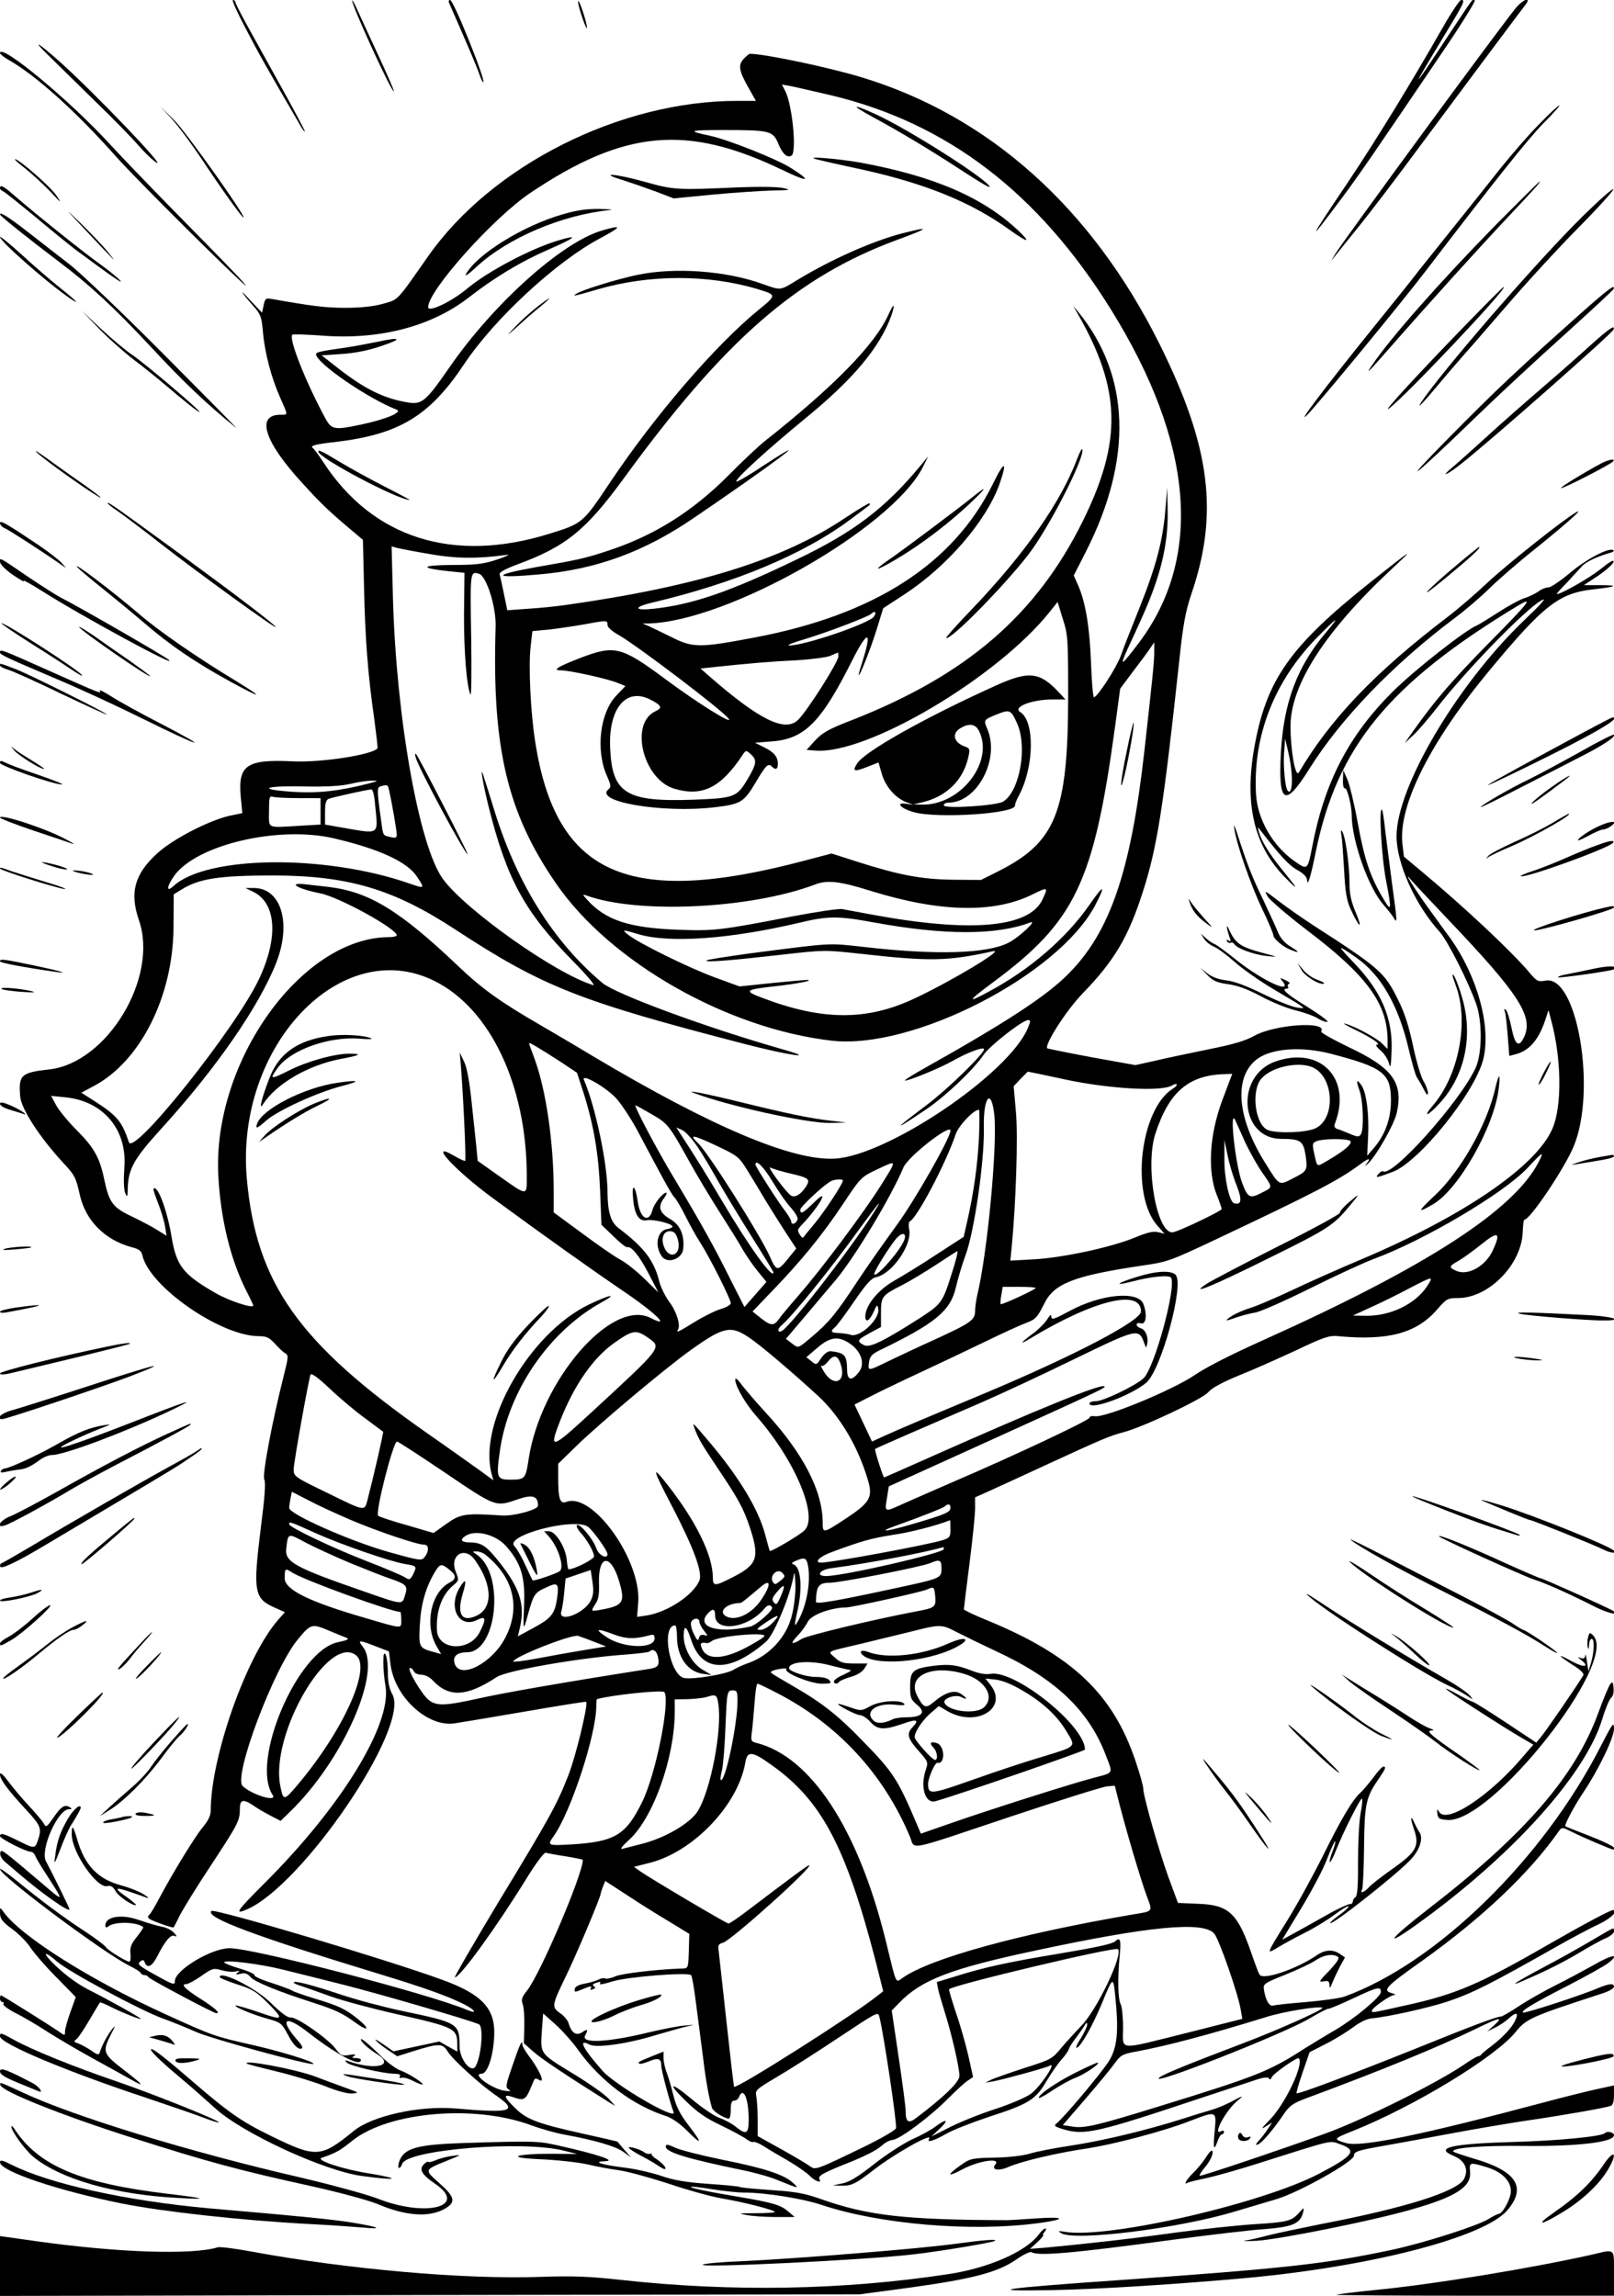 <?xml version="1.0" standalone="no"?>
<!DOCTYPE svg PUBLIC "-//W3C//DTD SVG 20010904//EN"
 "http://www.w3.org/TR/2001/REC-SVG-20010904/DTD/svg10.dtd">
<svg version="1.0" xmlns="http://www.w3.org/2000/svg"
 width="720pt" height="1024pt" viewBox="0 0 720 1024"
 preserveAspectRatio="xMidYMid meet">
<g transform="translate(0,1024) scale(0.1,-0.1)"
fill="#000000" stroke="none">
<path d="M1096 10113 c57 -110 96 -179 241 -428 12 -22 23 -36 23 -31 0 4 -50
99 -112 210 -61 110 -131 236 -155 280 -23 43 -43 82 -43 87 0 5 -5 9 -11 9
-6 0 20 -57 57 -127z"/>
<path d="M1571 10238 c-2 -22 177 -413 186 -405 2 2 -31 78 -73 168 -42 90
-84 182 -94 204 -10 22 -19 37 -19 33z"/>
<path d="M2003 10228 c93 -212 128 -295 137 -324 7 -19 14 -33 16 -31 11 10
-133 367 -148 367 -6 0 -8 -6 -5 -12z"/>
<path d="M2593 10175 c11 -35 23 -63 25 -61 5 6 -28 115 -38 121 -4 3 1 -24
13 -60z"/>
<path d="M6436 10117 c-141 -247 -294 -497 -421 -687 -182 -270 -189 -288 -34
-80 81 108 137 190 471 683 75 111 132 204 127 206 -13 4 2 23 -129 -174 -158
-240 -161 -238 -11 10 94 155 99 165 79 165 -7 -1 -44 -56 -82 -123z"/>
<path d="M6761 10203 c-76 -93 -776 -1047 -806 -1098 l-17 -30 23 30 c13 16
62 77 108 134 47 58 164 212 260 342 214 288 449 603 474 635 33 42 -8 29 -42
-13z"/>
<path d="M215 9994 c39 -38 135 -133 215 -211 80 -77 164 -164 188 -192 24
-28 58 -61 75 -73 71 -50 -273 310 -429 449 -96 85 -125 101 -49 27z"/>
<path d="M0 10003 c0 -4 17 -18 38 -30 122 -69 302 -231 482 -434 90 -101 533
-541 575 -572 17 -11 -92 102 -241 253 -149 151 -312 320 -362 375 -176 193
-492 456 -492 408z"/>
<path d="M3320 9980 c-28 -28 -25 -53 16 -126 l36 -64 -84 0 c-522 0 -1093
-287 -1378 -693 -143 -204 -131 -192 -201 -212 -44 -12 -97 -18 -169 -18 -90
0 -150 8 -331 40 -23 4 -27 1 -33 -29 l-7 -33 -52 55 c-55 60 -45 41 14 -26
32 -36 36 -47 42 -115 8 -93 38 -206 77 -293 36 -82 36 -76 1 -76 -110 0 -73
-119 96 -303 87 -96 124 -131 240 -228 l32 -27 5 -213 c5 -228 17 -388 46
-589 9 -69 16 -127 14 -128 -24 -29 -251 -64 -376 -58 -208 10 -247 -16 -234
-159 l7 -72 -58 -12 c-91 -21 -251 -103 -320 -166 -102 -92 -126 -176 -83
-300 88 -255 -141 -635 -399 -665 -127 -14 -139 -25 -131 -120 4 -56 89 -186
195 -300 47 -50 54 -63 70 -135 25 -118 111 -205 232 -238 33 -8 44 -17 48
-36 31 -140 350 -361 520 -361 34 0 46 -6 71 -33 16 -18 37 -38 46 -43 16 -9
15 -16 -8 -108 -50 -198 -95 -436 -85 -455 7 -12 2 -81 -15 -212 -36 -289 -31
-319 62 -360 l45 -20 -30 -34 c-142 -162 -301 -612 -301 -853 0 -20 -12 -45
-36 -73 -36 -44 -134 -204 -195 -319 -19 -36 -38 -68 -44 -72 -6 -5 -6 -10 0
-16 10 -9 107 -44 110 -39 1 1 14 27 29 57 16 30 75 126 132 212 127 193 134
207 134 258 0 46 15 48 70 10 14 -10 45 -27 69 -40 l43 -22 40 39 c236 227
414 627 327 737 -25 32 -19 32 56 3 l60 -23 7 -57 c18 -146 165 -282 286 -264
20 3 160 26 310 52 150 26 275 46 277 44 10 -11 -47 -246 -80 -329 -51 -130
-81 -185 -313 -567 -110 -183 -197 -333 -193 -333 23 0 182 218 321 443 40 65
78 116 85 113 6 -2 46 -10 88 -16 42 -7 77 -14 77 -16 0 -64 -189 -507 -248
-582 -24 -30 -28 -41 -20 -62 5 -13 8 -58 7 -99 l-2 -75 42 -37 c34 -31 156
-112 338 -226 l28 -17 -30 33 c-16 18 -84 66 -151 107 -157 96 -153 90 -147
191 l6 82 54 -48 c30 -27 77 -79 103 -116 100 -139 246 -248 395 -295 23 -8
61 -34 92 -66 66 -66 68 -56 4 27 -36 47 -54 81 -66 129 -9 36 -22 82 -30 103
-8 20 -15 51 -15 67 l0 29 -52 -21 c-61 -25 -63 -26 -56 -33 3 -3 22 2 42 10
43 18 56 13 56 -19 0 -21 38 -163 55 -207 16 -41 -259 119 -317 184 -89 101
-111 145 -58 117 31 -16 167 3 294 42 55 16 118 34 140 39 40 8 40 8 -10 4
-28 -2 -99 -16 -158 -30 -184 -45 -305 -51 -286 -15 15 28 12 32 -13 15 -27
-17 -48 -3 -61 42 -4 12 -20 32 -37 43 -39 28 -38 34 25 164 46 94 156 355
156 370 0 3 4 16 10 31 l10 25 97 -63 c54 -36 139 -89 188 -118 l90 -55 -2
-73 c-3 -85 -1 -81 -39 -82 -111 -4 -258 -22 -288 -34 -20 -9 -41 -13 -46 -10
-5 3 -19 1 -30 -5 -12 -6 -39 -14 -62 -18 -27 -5 -42 -13 -44 -24 -2 -15 1
-15 32 -2 40 17 47 17 39 4 -3 -6 1 -7 10 -3 12 4 13 8 5 13 -8 5 -7 9 5 14
22 8 27 8 21 -3 -3 -5 22 0 57 11 62 20 333 42 350 28 4 -3 14 -60 22 -126 9
-65 22 -173 31 -238 13 -110 27 -184 40 -228 5 -16 56 -48 76 -48 4 0 8 18 8
40 0 29 4 40 15 40 9 0 18 7 21 15 20 51 44 -5 44 -101 0 -62 -11 -68 -57 -31
-15 13 -48 31 -73 40 -25 9 -80 47 -123 83 -98 82 -113 75 -25 -10 48 -47 88
-75 154 -106 49 -24 100 -51 113 -61 13 -10 27 -16 32 -13 4 2 25 -6 46 -19
21 -14 70 -43 109 -65 39 -23 82 -53 95 -66 22 -24 57 -37 45 -17 -9 14 13 27
99 62 105 41 155 67 182 91 12 12 33 22 46 23 33 4 167 104 247 185 36 36 75
72 88 80 l23 15 -21 95 c-12 52 -37 140 -56 194 -18 55 -32 101 -30 103 20 20
741 191 753 179 25 -24 -95 -274 -164 -343 -26 -27 -66 -71 -89 -98 -39 -48
-46 -52 -160 -88 -65 -21 -132 -45 -149 -52 l-30 -15 35 6 c41 7 237 61 251
69 38 24 -40 -94 -83 -125 -22 -16 -91 -45 -154 -66 -63 -20 -154 -56 -202
-80 l-87 -44 37 35 c43 40 31 47 -18 10 -18 -14 -65 -40 -106 -58 -40 -19
-117 -69 -170 -111 -71 -56 -109 -79 -140 -85 l-43 -9 38 -1 c46 -1 63 7 143
69 92 72 268 171 249 140 -12 -19 19 -10 74 21 30 18 116 51 190 76 180 58
211 77 260 161 22 37 53 81 68 97 15 17 29 37 31 45 2 7 16 30 31 49 15 20 33
45 39 56 9 15 11 16 12 4 0 -8 -13 -36 -29 -62 -17 -25 -24 -44 -17 -41 19 7
70 98 112 199 48 117 50 118 58 43 18 -170 11 -243 -30 -306 -37 -56 -195
-244 -229 -272 -15 -12 -12 -15 27 -27 96 -29 148 -17 613 138 99 33 207 68
239 79 41 14 62 17 67 9 4 -7 8 -5 12 5 6 16 114 92 121 85 25 -25 -63 -209
-133 -278 -33 -33 -37 -41 -16 -27 l30 19 -19 -29 c-10 -16 -28 -39 -40 -52
-16 -18 -17 -22 -4 -17 18 7 66 63 115 135 27 39 41 49 109 74 326 121 576
223 749 307 107 52 124 55 79 14 l-29 -26 35 17 c19 9 47 28 62 42 34 31 45
24 25 -15 -17 -33 -57 -74 -107 -112 -19 -14 -38 -30 -41 -34 -3 -5 -10 -9
-15 -9 -5 0 -34 -17 -64 -38 -126 -85 -444 -243 -616 -306 -196 -71 -558 -193
-562 -189 -3 2 7 18 21 35 27 31 43 68 34 77 -3 3 -17 -12 -30 -34 -14 -21
-39 -51 -56 -67 -28 -27 -43 -55 -23 -42 5 3 42 12 82 20 41 9 144 38 229 65
340 108 322 104 366 88 81 -28 67 -50 -89 -132 -255 -134 -943 -292 -1136
-260 -30 5 -32 4 -16 -6 60 -37 526 21 776 97 63 19 147 44 185 55 102 31 345
167 345 194 0 18 19 24 140 45 58 10 193 35 300 55 107 20 256 45 330 56 152
22 354 57 376 66 9 3 14 20 14 48 l0 43 -87 -19 c-49 -11 -149 -36 -223 -56
-548 -146 -818 -202 -886 -182 -57 17 -57 19 29 53 275 110 636 329 728 442
48 60 70 69 386 172 29 9 53 23 53 30 0 17 -21 15 -74 -7 -69 -30 -327 -114
-332 -108 -9 8 46 41 202 121 83 43 164 88 180 101 53 42 16 38 -63 -8 -43
-24 -121 -66 -173 -92 -52 -26 -126 -68 -165 -94 -38 -25 -74 -46 -80 -46 -19
0 -123 -39 -380 -143 -294 -118 -526 -205 -531 -199 -2 2 10 44 27 93 l31 90
74 38 c40 20 94 54 120 73 28 22 61 38 83 40 74 7 249 46 335 74 112 37 193
78 486 244 74 42 163 89 198 105 50 24 85 60 57 60 -12 0 -139 -68 -292 -156
-300 -173 -410 -220 -628 -268 -162 -36 -155 -35 -155 -25 0 12 80 69 99 70 9
1 5 4 -8 8 -46 12 -32 28 132 144 269 192 480 392 611 579 14 19 14 19 62 -5
44 -22 172 -77 181 -77 28 0 -19 27 -104 60 -60 23 -109 43 -110 44 -6 5 42
94 79 149 68 101 138 245 138 286 0 33 -5 27 -57 -74 -258 -507 -734 -972
-1146 -1121 -21 -7 -98 -18 -170 -24 -73 -6 -139 -13 -148 -16 -17 -5 -35 28
-41 75 -3 22 6 27 96 63 54 22 115 50 135 64 36 24 75 31 99 16 9 -6 -2 -23
-38 -62 -46 -47 -49 -52 -26 -48 21 4 26 1 27 -16 0 -17 3 -15 12 9 7 17 22
49 34 72 l23 42 -22 15 c-31 22 -67 20 -103 -5 -91 -62 -240 -113 -256 -87 -5
7 -22 54 -39 103 -60 172 -100 208 -233 213 l-92 4 -43 116 c-44 123 -112 361
-112 395 0 11 -15 65 -34 121 -101 301 -284 474 -668 631 -54 22 -98 43 -98
47 0 4 11 96 25 204 14 108 25 219 25 246 l0 49 58 26 c31 14 147 67 257 118
241 111 286 131 345 146 84 21 354 148 380 179 16 19 63 44 135 74 61 24 175
75 255 112 126 60 150 68 190 64 223 -21 350 13 442 120 41 47 46 50 92 50
138 0 285 151 289 296 1 30 4 54 8 54 25 0 178 228 219 326 104 249 16 766
-125 740 -33 -6 -38 -4 -68 31 -77 93 -292 295 -484 455 l-80 67 -7 58 c-18
172 126 457 393 778 237 285 306 339 457 356 109 12 119 19 29 19 l-69 0 65
43 c35 24 65 51 67 61 3 12 -16 1 -57 -32 -50 -40 -176 -112 -196 -112 -3 0
16 22 43 49 26 28 56 61 68 74 17 20 66 44 133 63 8 3 12 6 9 9 -16 16 -117
-36 -190 -97 -44 -37 -89 -68 -100 -68 -11 0 -32 -8 -46 -19 -15 -10 -44 -24
-64 -30 -21 -7 -72 -35 -115 -63 -42 -27 -84 -53 -93 -57 -53 -21 -280 -200
-376 -295 -198 -197 -306 -406 -361 -697 -19 -98 -21 -100 -73 -64 -102 70
-171 190 -177 305 -14 259 83 505 276 700 89 90 102 97 38 21 -131 -154 -191
-315 -203 -541 -12 -228 18 -244 128 -68 139 222 373 465 645 669 51 38 123
100 160 137 38 37 133 120 213 183 130 105 212 178 170 153 -59 -34 -311 -235
-391 -310 -53 -50 -134 -120 -180 -155 -323 -246 -522 -453 -665 -695 -15 -25
-37 99 -37 206 0 186 155 426 459 709 99 92 86 84 -100 -64 -363 -289 -467
-437 -521 -742 -44 -252 0 -436 137 -576 66 -67 61 -56 -15 37 -53 65 -92 128
-101 166 -7 24 -7 24 8 5 87 -113 127 -156 164 -176 27 -15 42 -31 43 -44 1
-35 17 16 39 127 96 468 327 749 901 1096 73 44 53 18 -125 -162 -168 -171
-244 -259 -341 -396 l-39 -55 38 35 c21 19 67 73 104 120 128 166 394 440 467
481 29 17 6 -10 -83 -95 -295 -285 -562 -739 -562 -956 0 -121 83 -306 192
-426 36 -40 129 -224 164 -324 27 -79 26 -218 -3 -283 -69 -150 -371 -488
-413 -462 -4 3 -14 -3 -21 -12 -16 -18 -10 -18 64 10 116 43 363 348 403 499
38 145 -24 373 -149 547 -19 25 -63 87 -99 136 -61 85 -113 170 -74 121 9 -11
80 -87 159 -170 328 -344 391 -443 344 -536 -22 -44 -39 -30 -54 45 -8 39 -19
75 -25 80 -8 7 -9 5 -5 -7 4 -10 9 -58 13 -108 l7 -90 26 7 c60 14 103 62 132
146 l17 51 11 -42 c47 -171 50 -384 7 -485 -71 -169 -399 -393 -857 -586 -92
-39 -228 -99 -303 -135 -75 -35 -160 -72 -188 -80 -29 -9 -66 -25 -83 -36 -36
-24 -31 -25 25 -5 24 8 59 17 78 20 20 2 131 51 246 108 116 58 245 117 286
132 224 83 576 291 683 404 71 76 77 79 51 28 -110 -215 -498 -466 -1227 -794
-143 -64 -255 -121 -305 -155 -99 -68 -404 -194 -449 -185 -13 2 -23 -1 -23
-7 0 -11 -335 -169 -615 -289 -82 -36 -181 -79 -219 -96 -81 -37 -80 -37 -69
28 l8 51 430 195 c520 236 539 245 532 251 -13 14 -295 -101 -776 -315 -112
-50 -205 -91 -207 -91 -4 0 -44 123 -40 127 2 2 75 34 162 72 87 38 229 99
314 136 85 37 270 123 411 192 289 140 289 140 315 68 7 -19 7 -19 11 -2 8 30
-6 65 -27 72 -26 8 -26 29 0 22 23 -6 28 40 11 86 -23 61 -189 45 -328 -30
-71 -38 -83 -42 -83 -26 0 13 -5 9 -19 -13 -11 -17 -40 -46 -65 -64 -53 -39
-61 -51 -13 -22 286 173 498 225 497 122 -1 -42 -297 -197 -700 -366 -254
-106 -375 -157 -443 -188 l-57 -26 -39 83 -39 82 67 34 c36 19 138 68 226 109
88 41 221 104 295 140 74 36 155 73 180 82 40 15 48 24 78 84 44 91 132 125
432 170 118 17 125 19 335 118 432 204 547 263 642 334 37 28 51 31 32 7 -12
-16 -11 -17 4 -3 36 33 117 175 128 226 30 135 -18 201 -218 295 -68 33 -122
63 -119 68 30 48 -208 32 -300 -20 -37 -21 -94 -38 -200 -59 -82 -17 -189 -39
-239 -51 l-90 -20 -194 35 c-107 20 -196 38 -199 40 -14 15 86 171 158 245
141 145 204 252 268 452 64 198 92 376 163 1034 17 162 28 218 54 296 123 360
85 657 -142 1114 -302 607 -761 1018 -1329 1190 -147 45 -434 105 -499 105 -3
0 -14 -9 -25 -20z m387 -165 c519 -124 925 -435 1248 -954 370 -595 413 -1107
125 -1489 -79 -104 -87 -109 -50 -27 17 36 44 95 60 131 86 189 121 330 119
482 l-2 107 -8 -96 c-11 -139 -41 -252 -114 -436 -36 -89 -75 -188 -86 -220
-20 -54 -104 -183 -119 -183 -4 0 -10 69 -13 153 -6 159 -24 269 -57 345 l-20
45 54 106 c211 415 198 786 -35 1071 l-21 25 20 -35 c193 -337 199 -567 22
-925 -207 -418 -518 -686 -1027 -886 -107 -41 -134 -57 -167 -92 l-38 -42 40
-3 c231 -18 811 326 1044 618 l36 45 23 -75 c23 -71 24 -88 24 -350 -1 -515
-55 -648 -315 -778 l-74 -37 -126 1 c-139 2 -237 20 -428 81 l-112 36 -118
-31 c-789 -210 -1113 -67 -1205 533 -20 130 -30 331 -20 420 l8 70 75 7 c41 5
111 15 156 23 101 19 104 19 104 -2 0 -11 20 -29 51 -46 80 -46 453 -328 488
-371 30 -36 -133 65 -281 175 -197 146 -226 153 -380 94 -103 -40 -126 -55
-85 -55 38 0 210 -38 252 -56 l35 -14 -39 -41 c-75 -76 -95 -245 -43 -361 18
-41 19 -48 6 -59 -66 -55 241 -107 472 -80 119 14 132 22 185 111 46 78 56 87
72 71 17 -17 27 -13 27 12 0 32 -18 53 -64 75 l-38 19 75 6 c147 11 221 86
360 364 67 132 88 133 47 1 -11 -34 -20 -65 -19 -68 1 -15 53 116 79 200 l30
97 98 64 c187 123 359 322 419 485 39 110 25 114 -27 7 -176 -358 -529 -586
-1066 -687 -243 -46 -273 -46 -368 2 -45 22 -92 45 -106 51 l-25 10 28 0 c353
9 1080 422 1222 694 l26 52 -33 -40 c-159 -192 -298 -298 -553 -420 -298 -144
-464 -201 -637 -220 -87 -10 -95 6 -13 26 377 89 683 218 890 373 44 33 82 61
84 63 2 2 2 5 0 8 -3 2 -51 -27 -107 -64 -279 -188 -662 -307 -1252 -390 -36
-5 -108 -13 -161 -16 l-96 -7 -15 73 c-8 41 -17 80 -19 87 -3 9 23 23 75 43
221 81 309 153 480 387 448 615 772 898 1218 1062 144 53 152 62 26 30 -136
-35 -322 -118 -473 -210 -77 -47 -70 -46 -155 -16 -160 58 -391 75 -556 40
-88 -18 -251 -68 -274 -85 -18 -12 -12 -11 95 20 229 67 491 68 713 2 88 -27
88 -26 5 -94 -194 -159 -463 -472 -661 -768 -122 -183 -123 -184 -272 -230
-428 -133 -787 -20 -1008 320 -20 31 -41 59 -46 62 -14 11 6 17 104 28 281 34
416 115 570 346 135 203 412 459 607 562 99 53 101 62 6 34 -179 -54 -480
-324 -677 -608 -104 -151 -123 -167 -181 -159 -109 17 -194 58 -316 153 l-74
58 90 6 c58 4 120 16 174 35 98 32 92 43 -12 20 -40 -8 -103 -20 -142 -26
-120 -17 -135 -21 -135 -30 0 -39 232 -198 359 -247 30 -11 -48 -44 -164 -68
-113 -24 -126 -21 -153 28 -89 164 -165 357 -148 374 3 3 63 1 133 -4 256 -20
490 41 658 173 114 88 228 157 350 210 124 54 141 70 47 42 -122 -36 -318
-139 -410 -217 -70 -58 -172 -106 -172 -81 0 74 290 398 455 509 421 283 700
308 1127 102 114 -55 132 -51 39 8 -63 41 -285 129 -366 146 -101 21 -91 25
57 25 213 0 226 -3 250 -61 19 -46 40 -65 59 -53 24 15 4 225 -28 288 l-15 29
39 -7 c21 -4 102 -23 180 -41z m-1792 -2046 c116 -21 216 -22 345 -4 19 3 1
-6 -40 -20 -63 -21 -95 -25 -205 -25 -140 -1 -145 -14 -12 -28 l69 -7 -2 -183
c-1 -168 12 -327 29 -360 4 -7 5 107 3 252 -5 297 -5 298 34 287 34 -9 78
-149 75 -236 -17 -539 51 -830 271 -1148 242 -350 763 -646 1229 -699 360 -41
1006 290 1173 601 51 97 41 99 -24 5 -103 -148 -263 -287 -447 -386 -103 -56
-98 -45 15 39 368 272 451 444 546 1140 l23 171 59 79 c33 43 67 89 76 103
l17 25 0 -40 c1 -38 -9 -133 -44 -445 -60 -536 -153 -808 -340 -995 -97 -98
-276 -215 -645 -422 -52 -29 -89 -53 -83 -53 20 0 159 57 215 89 63 36 138 64
138 51 0 -20 -163 -179 -255 -248 -154 -116 -156 -123 -3 -20 88 60 209 175
255 242 26 40 175 156 199 156 12 0 12 -5 -1 -36 -84 -203 -624 -568 -860
-582 -190 -11 -551 142 -1080 457 -71 43 -175 104 -230 136 -180 104 -263 163
-368 263 -265 252 -400 334 -582 356 -27 3 -71 8 -97 11 -91 11 -45 -19 62
-40 84 -17 340 -158 340 -187 0 -4 -15 -8 -33 -8 -392 0 -791 -558 -763 -1066
10 -190 54 -370 122 -506 19 -37 34 -69 34 -71 0 -15 -107 20 -168 55 -146 84
-175 121 -197 253 -19 116 -62 231 -80 213 -3 -2 7 -31 20 -64 13 -33 27 -79
31 -103 l7 -43 -39 24 c-21 14 -73 41 -114 61 -87 41 -103 62 -125 166 -20 97
-45 142 -123 220 -37 37 -78 87 -91 110 l-23 43 68 -7 c165 -18 270 -143 259
-308 -4 -56 -3 -102 3 -117 10 -23 11 -21 12 20 2 86 28 132 149 265 245 269
436 545 513 740 70 178 22 336 -102 334 l-35 0 35 -17 c103 -51 113 -204 25
-390 -103 -218 -559 -790 -580 -727 -31 93 -53 119 -151 182 l-61 39 54 29
c208 109 355 399 357 708 l1 148 33 20 c78 50 170 64 412 64 335 -1 537 -61
814 -243 390 -255 551 -318 1297 -511 194 -50 320 -67 162 -22 -341 97 -744
246 -805 296 -215 180 -377 436 -478 755 -28 91 -53 170 -55 175 -15 45 1 -49
25 -144 81 -324 162 -470 374 -686 64 -65 105 -113 92 -109 -165 49 -568 334
-670 473 -106 145 -208 715 -223 1250 l-6 234 24 -7 c13 -3 78 -16 144 -27z
m1984 -279 c-21 -31 -314 -131 -379 -129 -14 0 18 13 70 28 99 30 278 98 295
112 18 17 27 9 14 -11z m-159 -178 c0 -25 -143 -250 -181 -284 -58 -55 -173 2
-394 195 l-40 35 55 6 c160 17 267 26 375 31 66 4 134 13 150 20 17 7 31 14
33 14 1 1 2 -7 2 -17z m-840 -192 c51 -26 57 -37 25 -52 -118 -53 -57 -304 83
-346 124 -37 207 4 303 148 16 25 17 25 38 6 29 -26 27 -42 -15 -113 -47 -79
-59 -83 -238 -90 -302 -11 -365 27 -374 228 -9 177 70 274 178 219z m2863
-347 c2 -48 -6 -73 -18 -61 -12 12 -21 108 -17 169 l5 64 14 -60 c8 -33 15
-83 16 -112z m-4123 -29 c-129 -33 -224 -43 -333 -36 -164 11 -131 28 48 24
103 -2 169 2 210 12 33 8 76 14 95 14 30 0 28 -2 -20 -14z m95 -26 c12 -50 35
-184 35 -201 0 -14 -5 -16 -27 -11 -36 9 -33 2 -43 75 -19 137 -19 148 -1 152
29 8 31 7 36 -15z m-62 -65 c14 -143 26 -134 -155 -103 l-68 12 0 54 c0 42 4
56 17 61 17 7 168 40 189 42 7 1 14 -27 17 -66z m-342 27 l99 0 0 -59 0 -59
-87 -5 c-157 -9 -143 -16 -143 65 0 60 2 69 16 64 9 -3 60 -6 115 -6z m161
-180 c201 -47 325 -105 368 -170 36 -55 36 -55 -36 -30 -375 130 -904 124
-1051 -13 -32 -29 -30 -3 3 45 98 140 468 227 716 168z m2393 -234 c306 -95
548 -101 720 -16 71 35 72 34 45 -23 -59 -125 -319 -148 -758 -67 -59 11 -120
22 -135 25 -15 3 -119 -13 -230 -34 -315 -61 -342 -64 -504 -58 -217 8 -322
43 -403 133 -22 24 -23 26 -5 20 230 -84 734 -60 1022 49 54 21 111 14 248
-29z m16 -141 c312 -57 544 -57 694 0 37 15 -47 -65 -96 -90 -96 -49 -321 -56
-644 -19 -163 18 -134 20 -513 -29 -100 -14 -186 -27 -190 -31 -9 -10 111 0
339 26 184 21 189 21 345 4 314 -35 388 -34 594 11 57 12 -185 -133 -351 -211
-213 -100 -411 -99 -681 4 -80 30 -74 36 52 50 101 11 186 27 150 29 -8 0 -79
-6 -158 -14 l-143 -15 -112 41 c-112 41 -336 151 -384 189 -31 24 -27 25 45 3
136 -41 409 -22 717 51 130 31 174 31 336 1z m-1964 -260 c250 -123 412 -466
413 -869 0 -93 6 -93 -126 0 l-93 66 -5 52 c-3 28 -12 118 -21 199 -10 100
-21 162 -34 190 l-20 42 5 -60 c11 -138 24 -419 19 -423 -2 -2 -25 8 -50 23
-120 70 4 -65 173 -189 230 -169 460 -332 575 -410 149 -100 225 -174 130
-125 -174 90 -492 -279 -545 -631 -13 -86 -16 -90 -81 -90 -60 0 -64 8 -48
121 35 270 219 540 455 670 76 42 37 35 -57 -10 -265 -128 -495 -528 -434
-755 l8 -29 -63 46 c-35 25 -140 100 -235 166 -572 401 -760 667 -802 1134
-52 590 420 1088 836 882z m568 -364 l69 -46 28 -86 c47 -148 68 -274 75 -438
l6 -154 53 -51 c29 -29 56 -50 61 -49 19 6 55 -38 96 -117 l44 -85 -63 62
c-35 34 -83 72 -106 84 -24 12 -100 65 -170 117 l-128 94 0 97 c0 218 -35 453
-86 590 -13 35 -24 65 -24 68 0 5 48 -23 145 -86z m3431 39 c234 -61 269 -87
269 -208 0 -84 -27 -157 -80 -217 l-26 -30 4 85 c5 98 -7 195 -29 228 -22 33
-26 23 -9 -23 16 -45 20 -172 6 -194 -8 -13 -15 -13 -48 1 -21 9 -46 19 -57
22 -12 4 -16 12 -11 24 77 201 -64 348 -266 277 -180 -64 -158 -345 27 -345
87 0 99 -9 109 -79 8 -61 6 -65 -55 -96 -66 -34 -61 -36 -123 63 -132 208
-145 393 -35 471 65 45 195 54 324 21z m-76 -63 c91 -46 98 -225 10 -269 -39
-20 -170 -25 -213 -9 -58 22 -78 177 -29 231 47 53 171 78 232 47z m-1099 -54
c193 -40 419 -53 467 -25 26 15 30 2 4 -14 -146 -92 -190 -473 -69 -611 l32
-36 -29 7 c-21 5 -48 -1 -103 -24 -104 -43 -316 -89 -447 -97 l-109 -6 6 59
c19 195 29 497 19 604 l-10 115 31 33 c17 17 32 32 32 32 1 0 80 -16 176 -37z
m690 -95 c-56 -152 -65 -313 -23 -418 12 -30 22 -59 22 -63 0 -8 -179 -94
-215 -103 -72 -18 -129 290 -81 439 61 187 148 262 312 266 l31 1 -46 -122z
m-2707 18 c23 -23 67 -89 98 -146 114 -215 152 -285 165 -299 8 -7 30 -44 49
-82 19 -38 49 -93 68 -122 42 -65 136 -252 136 -270 0 -7 -20 -19 -45 -26 -24
-7 -76 -33 -115 -57 -75 -46 -85 -51 -75 -34 12 19 -8 83 -40 124 -17 23 -37
63 -44 90 -23 93 -68 152 -179 236 -38 28 -51 72 -52 164 0 125 -54 381 -105
499 -13 30 88 -26 139 -77z m1692 -83 c13 -144 -32 -616 -76 -798 -5 -22 -10
-54 -10 -72 0 -41 -19 -54 -180 -128 -69 -31 -162 -75 -208 -97 -92 -45 -91
-45 -85 -2 4 25 14 35 51 53 244 118 312 174 336 278 10 43 29 105 41 138 41
105 87 426 84 576 -3 139 34 180 47 52z m-1529 7 c73 -42 77 -47 176 -225 27
-49 84 -144 126 -210 42 -66 90 -142 105 -170 16 -27 46 -71 67 -96 l38 -47
-49 -56 -49 -56 -62 122 c-70 141 -125 241 -252 453 -77 128 -181 325 -172
325 2 0 34 -18 72 -40z m1460 -108 c-7 -126 -23 -241 -53 -373 l-15 -66 -122
-79 c-66 -44 -153 -97 -192 -119 -70 -41 -124 -108 -125 -157 0 -30 19 -20 37
20 15 34 17 35 21 13 7 -45 -82 -129 -123 -115 -11 4 -35 7 -52 8 -37 1 -41 7
-17 27 8 7 47 59 85 115 53 77 76 103 97 107 71 15 161 143 148 212 -4 18 -2
35 2 37 31 11 162 260 205 388 13 39 80 110 104 110 3 0 3 -58 0 -128z m1189
-20 c19 -40 52 -99 74 -131 49 -70 49 -66 -1 -91 -53 -28 -63 -23 -88 44 -31
84 -59 346 -29 276 6 -14 26 -58 44 -98z m-2442 -21 c24 -36 67 -109 96 -161
30 -52 96 -161 147 -242 51 -81 93 -150 93 -153 0 -36 -110 117 -230 320 -73
123 -119 197 -185 298 l-18 28 27 -12 c15 -7 46 -42 70 -78z m1126 76 c0 -32
-158 -310 -240 -422 -56 -77 -135 -189 -175 -250 -93 -142 -127 -183 -200
-245 -68 -57 -62 -55 -94 -31 l-25 19 100 118 c54 64 111 131 125 148 86 104
245 369 299 498 19 48 210 197 210 165z m-905 -179 c22 -36 60 -98 84 -139 25
-41 65 -104 89 -141 l44 -67 -37 -46 c-47 -57 -51 -57 -82 13 -46 101 -274
460 -318 502 -44 42 -27 40 78 -9 99 -47 103 -50 142 -113z m2682 136 c26 -7
-9 -41 -95 -91 -50 -29 -45 -32 -59 30 -10 45 -9 49 11 57 25 10 111 12 143 4z
m-501 -200 c26 -66 23 -91 -11 -81 -21 7 -44 112 -43 197 l0 85 14 -67 c7 -37
25 -97 40 -134z m-1586 -1 c-76 -121 -270 -380 -365 -488 -38 -44 -80 -93 -91
-110 -24 -32 -37 -30 -93 16 l-24 19 89 93 c128 133 220 245 313 384 81 122
82 123 154 157 91 43 90 46 17 -71z m-484 17 c27 -45 63 -97 82 -117 18 -20
32 -43 30 -51 -4 -19 -28 -29 -28 -12 0 7 -13 29 -28 49 -30 38 -132 198 -132
206 0 27 38 -11 76 -75z m82 35 c82 -19 89 -25 66 -60 -23 -35 -51 -50 -68
-36 -29 25 -108 133 -89 123 11 -6 52 -18 91 -27z m232 -31 c0 -14 -77 -131
-123 -188 -28 -33 -52 -63 -54 -66 -5 -5 -23 21 -23 33 0 4 8 15 18 25 73 76
127 169 60 105 -56 -55 -68 -62 -68 -39 0 14 113 118 140 129 21 8 50 8 50 1z
m154 -116 c-83 -141 -378 -524 -425 -554 -20 -12 -23 8 -3 24 48 40 222 255
347 429 73 100 103 138 81 101z m115 -160 c-30 -58 -129 -165 -129 -140 0 13
67 120 97 156 31 36 53 25 32 -16z m2632 -32 c-32 -73 -113 -119 -166 -94 -33
15 -32 20 13 45 20 12 66 45 102 74 73 59 86 52 51 -25z m-2417 -112 c-38
-121 -45 -131 -134 -189 -170 -109 -230 -138 -256 -125 -33 18 -31 23 26 54
l50 27 0 63 c0 73 4 78 95 124 33 17 101 58 150 90 50 33 93 61 96 61 4 1 -8
-47 -27 -105z m2121 -53 c-53 -79 -164 -132 -274 -130 l-56 1 85 39 c47 21
123 59 170 84 104 54 107 55 75 6z m-1745 -6 c0 -7 -152 -77 -156 -72 -2 2 -1
20 3 40 l6 37 73 0 c41 0 74 -2 74 -5z m-1277 -222 c53 -36 187 -150 305 -258
99 -91 181 -229 225 -381 21 -73 7 -97 -99 -167 -102 -67 -104 -68 -104 -19 0
141 -87 310 -255 492 -43 47 -91 103 -107 124 -17 24 -28 33 -28 22 0 -29 46
-109 97 -166 171 -196 276 -447 211 -507 -23 -22 -149 -96 -154 -91 -1 2 -10
32 -19 67 -29 115 -115 258 -248 416 -80 94 -80 95 -68 62 17 -45 29 -66 100
-172 94 -140 117 -181 146 -268 45 -136 34 -167 -80 -224 -76 -39 -85 -39 -85
0 0 99 -75 252 -203 415 -71 91 -68 73 18 -91 99 -190 140 -300 125 -337 -27
-65 -142 -141 -236 -156 l-42 -6 5 63 c15 189 -203 494 -320 450 -29 -11 -37
12 -37 111 l0 59 83 81 c103 100 396 346 511 428 145 103 176 109 259 53z
m-452 0 c62 -44 68 -37 -256 -336 -178 -164 -188 -166 -135 -31 62 156 144
274 236 341 86 61 101 64 155 26z m900 -26 c50 -33 69 -89 42 -125 -32 -43
-53 -41 -54 5 -1 68 -9 78 -73 86 -12 1 -28 -10 -42 -30 -22 -32 -22 -33 -44
-15 l-23 18 49 42 c57 49 94 54 145 19z m-42 -88 c31 -89 -36 -111 -80 -26 -7
12 -8 19 -4 15 4 -4 16 4 27 17 26 34 44 31 57 -6z m-2122 -244 c43 -32 80
-60 82 -61 3 -2 -40 -190 -70 -306 -13 -50 -10 -50 -181 34 -145 70 -148 73
-148 104 0 29 65 391 75 422 4 9 33 -12 85 -61 43 -41 114 -101 157 -132z
m360 -245 c226 -153 223 -152 322 -118 66 23 91 16 91 -28 0 -18 -107 -47
-160 -44 -163 11 -185 8 -247 -36 l-59 -42 -119 35 c-66 18 -124 38 -128 42
-14 14 67 331 84 331 5 0 102 -63 216 -140z m-424 -209 c120 -51 297 -111 329
-111 21 0 23 -27 4 -53 -15 -20 -17 -20 -161 20 -171 48 -445 169 -445 197 0
7 3 27 6 43 l6 29 72 -37 c39 -21 124 -60 189 -88z m2677 54 c0 -20 -20 -29
-159 -70 -120 -36 -175 -43 -89 -12 123 44 214 80 223 88 14 13 25 11 25 -6z
m0 -94 c0 -36 -3 -40 -32 -50 -64 -21 -497 -101 -545 -101 -35 0 -6 28 50 48
130 48 175 61 272 76 77 11 192 41 253 65 1 1 2 -17 2 -38z m-2831 -20 c112
-50 324 -124 396 -137 55 -9 55 -10 39 -44 -14 -27 -17 -29 -37 -16 -12 8 -87
40 -167 71 -156 60 -350 153 -350 166 0 13 2 13 119 -40z m1215 28 c24 -19 86
-106 86 -121 0 -25 -40 -5 -50 26 -13 40 -75 114 -86 103 -4 -4 2 -17 13 -30
30 -32 63 -89 63 -109 0 -13 -88 -58 -114 -58 -2 0 -6 20 -8 45 -7 57 -50 125
-80 125 l-21 0 20 -22 c43 -48 72 -138 50 -156 -14 -11 -117 -46 -121 -41 -2
2 -16 33 -33 69 -16 36 -38 73 -48 83 -48 48 271 131 329 86z m-1064 -160 c69
-28 149 -60 179 -70 76 -26 81 -33 68 -74 -13 -44 -8 -45 -182 16 -310 107
-355 132 -348 191 8 71 6 71 85 28 40 -21 129 -62 198 -91z m698 74 c66 -75
85 -136 80 -260 -5 -119 -4 -123 17 -45 25 89 30 98 77 119 55 27 62 22 54
-40 -10 -75 -25 -94 -104 -137 l-72 -39 6 25 c28 110 8 182 -83 299 -62 79
-83 94 -135 95 -41 0 -49 12 -20 30 45 28 134 5 180 -47z m1952 -13 c0 -17
-447 -120 -525 -120 -47 0 -29 28 23 35 161 21 414 69 500 94 1 1 2 -3 2 -9z
m-2048 -22 c130 -102 163 -239 91 -375 -59 -112 -198 -184 -224 -116 -12 33 8
53 54 53 134 0 170 347 45 435 -22 15 -22 15 -2 15 11 0 27 -6 36 -12z m-43
-27 c80 -112 81 -218 2 -250 -63 -27 -84 11 -56 103 18 60 13 69 -14 25 -55
-90 -2 -186 79 -144 38 19 40 4 10 -55 -45 -89 -187 -82 -191 9 -4 85 22 156
70 197 29 24 29 25 15 61 -32 75 39 120 85 54z m1485 -22 c13 -69 -3 -169 -38
-238 -23 -44 -25 -39 -10 27 25 105 18 202 -16 214 -11 4 -9 8 10 16 39 17 47
14 54 -19z m-844 -66 c30 -99 22 -114 -73 -132 -53 -10 -53 -10 -30 26 13 19
17 44 15 94 -3 123 51 130 88 12z m1440 52 c0 -45 -2 -45 -200 -88 -269 -58
-360 -74 -360 -62 1 69 12 85 59 85 48 0 408 70 451 88 42 18 50 14 50 -23z
m-2196 -6 c33 -26 33 -42 0 -59 -83 -45 -111 -190 -56 -284 l20 -34 -36 10
c-63 17 -65 22 -59 123 5 91 27 167 67 233 23 38 29 39 64 11z m-701 -13 c50
-33 443 -176 483 -176 2 0 4 -16 4 -35 0 -41 9 -42 -157 7 -253 73 -363 127
-363 178 0 45 2 46 33 26z m1332 -126 c-31 -59 -147 -101 -131 -47 4 12 10 50
13 84 l6 62 56 19 56 19 8 -53 c6 -41 4 -60 -8 -84z m846 89 c-22 -18 -25 -19
-34 -4 -15 27 21 61 42 40 15 -15 14 -18 -8 -36z m53 -148 c-22 -101 -103
-189 -204 -222 -19 -7 -45 -19 -58 -27 -29 -19 -177 -44 -219 -37 -66 12 -105
235 -41 235 4 0 8 -23 8 -51 0 -89 47 -156 116 -165 l39 -6 -40 24 c-47 27
-85 94 -85 150 0 54 13 47 33 -16 47 -147 171 -150 334 -9 33 28 100 185 120
278 8 40 8 40 11 -20 2 -32 -4 -93 -14 -134z m-135 68 c-42 -66 -115 -102
-159 -79 -39 21 1 59 62 60 6 0 21 12 92 72 44 38 47 11 5 -53z m84 11 c-16
-37 -20 -41 -31 -27 -10 12 -8 20 14 46 34 41 40 34 17 -19z m689 -1 c4 -48 0
-51 -92 -68 -193 -37 -475 -105 -503 -121 -47 -29 -55 -24 -20 13 17 17 38 46
47 64 15 30 104 63 171 63 24 0 337 69 360 80 31 14 33 13 37 -31z m-728 -48
c8 -12 -68 -79 -96 -86 -151 -34 -250 -1 -186 63 19 19 28 14 28 -13 0 -78
147 -58 219 29 15 18 27 20 35 7z m1 -71 c-16 -17 -39 -30 -53 -30 -21 0 -17
5 24 33 58 39 69 38 29 -3z m-325 6 c0 -7 9 -25 20 -39 19 -24 19 -25 1 -20
-13 3 -21 -1 -23 -14 -4 -14 -9 -10 -23 19 -10 20 -15 43 -12 52 8 20 37 21
37 2z m-1651 -40 c31 -13 65 -27 76 -31 15 -6 6 -11 -38 -20 -180 -38 -390
-530 -291 -681 24 -35 -93 0 -134 40 -42 43 140 526 247 654 58 70 62 71 140
38z m2799 -6 c31 -16 109 -54 173 -84 264 -122 413 -262 490 -460 35 -92 41
-81 -56 -107 -99 -26 -470 -144 -638 -203 l-129 -45 -20 47 c-83 195 -103 227
-238 365 -108 112 -179 169 -305 242 -114 67 -110 63 -103 70 8 8 73 18 66 10
-14 -15 105 -64 156 -65 42 0 47 2 36 15 -8 10 -30 15 -61 15 -44 0 -119 25
-119 39 0 29 89 36 175 15 50 -13 95 -23 100 -24 6 0 -9 -9 -32 -20 -24 -10
-43 -24 -43 -30 0 -12 17 -13 24 -1 3 4 26 14 50 21 27 7 52 22 61 36 l15 24
-58 0 c-49 0 -64 4 -87 26 -34 31 -46 24 120 63 77 19 181 44 230 56 118 30
127 30 193 -5z m-1528 -11 c53 -20 93 -21 158 -3 17 5 22 2 22 -14 0 -47 -133
-45 -210 3 -61 40 -51 45 30 14z m-90 -32 l54 -21 -109 -18 c-61 -10 -154 -27
-207 -37 -54 -10 -98 -15 -98 -12 0 20 264 124 290 114 8 -3 40 -14 70 -26z
m760 26 c0 -5 -35 -27 -78 -50 -101 -54 -174 -58 -198 -12 -14 29 -10 35 20
30 4 -1 14 3 21 9 26 22 235 41 235 23z m-1822 -86 c71 -55 -56 -336 -261
-579 -60 -71 -63 -71 -76 -7 -49 227 213 682 337 586z m1347 -7 c8 -38 1 -48
-38 -54 -352 -55 -648 -106 -767 -133 -145 -32 -181 -33 -216 -7 -31 23 -102
144 -85 144 7 0 14 -7 17 -15 4 -8 18 -15 33 -15 17 0 37 -10 52 -26 72 -77
152 -72 284 15 44 30 374 87 578 101 53 4 100 10 104 13 15 15 32 5 38 -23z
m528 -160 c272 -139 478 -361 596 -642 25 -60 -26 -70 443 87 222 74 419 136
437 137 l34 3 19 -75 c30 -119 98 -349 124 -418 26 -71 31 -66 -66 -82 -502
-86 -900 -195 -1023 -282 -33 -23 -26 -38 -76 167 -123 498 -334 820 -577 881
-24 6 -25 10 -20 48 3 22 8 80 12 129 3 48 9 87 13 87 4 0 42 -18 84 -40z
m-499 2 c26 -43 -38 -363 -98 -487 -74 -151 -122 -180 -318 -192 -106 -6 -108
-5 -78 37 77 109 190 453 190 581 0 16 1 29 3 30 61 18 294 43 301 31z m326
-39 c0 -105 -56 -370 -75 -352 -2 3 0 22 6 44 5 22 12 105 15 185 7 168 7 170
34 170 17 0 20 -6 20 -47z m-86 -10 c19 -114 -33 -387 -91 -481 -34 -55 -147
-121 -252 -147 -36 -9 -75 -19 -86 -22 -11 -3 2 14 31 40 108 98 204 367 204
573 l0 54 58 1 c31 1 68 5 82 9 43 14 48 11 54 -27z m241 -278 c220 -157 328
-361 460 -868 l35 -139 -27 -21 c-107 -86 -628 -416 -638 -405 -2 2 -17 131
-34 288 -17 157 -33 299 -35 317 -4 26 -1 32 18 37 37 9 411 346 385 346 -6 0
-75 -51 -262 -193 -48 -37 -92 -67 -97 -67 -9 0 -345 199 -394 233 l-28 20 71
18 c195 50 394 259 426 448 9 53 30 51 120 -14z m1971 -749 c22 -24 108 -272
119 -341 l7 -40 -249 -63 c-314 -78 -283 -81 -283 24 0 47 -5 94 -11 105 -12
24 -14 114 -4 217 7 69 2 84 -20 63 -14 -12 -77 -26 -255 -56 -213 -35 -328
-60 -443 -96 l-98 -30 6 -32 c4 -18 18 -66 31 -107 31 -99 64 -244 64 -279 0
-28 -66 -92 -194 -189 -34 -26 -46 -17 -46 33 0 17 -14 124 -31 238 l-31 209
33 34 c99 103 230 153 605 233 513 110 750 132 800 77z m744 -261 c0 -22 -117
-119 -204 -170 -45 -26 -103 -62 -131 -79 -163 -105 -212 -125 -650 -260 -275
-85 -336 -100 -388 -92 l-46 7 101 117 c55 64 114 135 130 158 27 37 35 42 96
53 135 25 318 73 587 156 75 23 234 49 244 39 7 -7 -198 -99 -354 -158 -253
-96 -352 -137 -372 -152 -64 -49 559 196 671 264 39 23 75 42 82 42 7 0 59 22
116 49 103 48 118 52 118 26z m-2237 -112 c18 -67 80 -482 74 -496 -4 -10 -69
-47 -149 -86 -207 -100 -210 -101 -234 -84 -10 8 -67 42 -126 75 l-108 60 0
73 c0 40 -3 86 -6 103 -6 29 -3 31 87 85 52 30 173 107 269 171 190 126 187
124 193 99z"/>
<path d="M3895 9717 c108 -58 242 -138 370 -221 122 -80 162 -102 147 -84 -39
48 -365 254 -505 318 -109 50 -115 43 -12 -13z"/>
<path d="M3640 9530 c19 -5 109 -26 200 -45 287 -63 492 -146 665 -271 81 -58
97 -59 38 -3 -158 149 -377 243 -701 303 -98 18 -258 31 -202 16z"/>
<path d="M2780 9436 c41 -13 109 -37 150 -52 l75 -29 175 17 c96 9 216 17 265
18 84 2 87 3 45 12 -27 5 -110 6 -205 2 -263 -12 -280 -11 -405 24 -135 38
-218 44 -100 8z"/>
<path d="M2510 9284 c-178 -51 -385 -180 -432 -268 -6 -12 16 4 49 35 139 128
379 230 593 252 19 2 -1 4 -45 5 -58 1 -104 -6 -165 -24z"/>
<path d="M2390 8866 c-30 -24 -73 -63 -95 -87 -39 -42 -39 -42 15 6 30 28 75
67 100 87 63 52 47 47 -20 -6z"/>
<path d="M3964 8838 c-60 -134 -242 -320 -549 -563 -27 -21 -102 -91 -165
-155 -162 -163 -335 -271 -542 -338 -97 -32 -127 -39 -318 -72 -200 -36 -192
-51 17 -32 252 22 465 100 684 249 352 239 572 404 316 237 -64 -43 -119 -75
-122 -72 -9 9 142 146 309 283 212 173 332 317 382 457 19 55 12 59 -12 6z"/>
<path d="M4805 8193 c-72 -192 -233 -423 -470 -671 -65 -67 -116 -125 -114
-127 17 -17 295 269 384 395 99 141 241 427 222 447 -2 2 -12 -18 -22 -44z"/>
<path d="M1420 8226 c0 -28 355 -216 408 -216 2 0 -48 27 -113 60 -64 33 -154
82 -200 110 -79 48 -95 55 -95 46z"/>
<path d="M4340 8024 c-60 -49 -305 -232 -355 -267 -78 -53 -91 -69 -30 -36
123 67 265 172 379 280 69 66 72 76 6 23z"/>
<path d="M4440 7181 c-312 -141 -581 -292 -616 -346 -23 -36 -15 -39 44 -16
l51 20 15 -52 c17 -57 61 -107 111 -126 l30 -11 -34 5 c-48 7 -23 -21 33 -37
105 -31 463 -7 454 30 -1 4 7 25 19 47 67 128 69 329 4 369 -35 22 52 56 143
56 l59 0 -24 26 c-90 98 -137 104 -289 35z m97 -167 c47 -104 13 -301 -61
-349 -29 -19 -266 -34 -266 -17 0 7 10 12 23 12 126 1 228 193 172 327 -18 42
-17 42 38 65 62 25 66 23 94 -38z m-170 -34 c70 -138 -83 -334 -256 -329 l-36
1 38 9 c108 25 183 98 206 199 9 39 8 42 -17 51 -50 19 -57 60 -14 83 37 21
64 16 79 -14z"/>
<path d="M5027 6892 c-28 -131 -35 -209 -11 -112 19 75 46 231 41 236 -2 2
-16 -53 -30 -124z"/>
<path d="M1855 6860 c13 -48 219 -430 231 -430 5 0 -218 434 -229 445 -6 6 -7
1 -2 -15z"/>
<path d="M3095 5365 c149 -57 506 -136 608 -134 l72 2 -68 8 c-92 10 -196 32
-412 85 -151 37 -241 54 -200 39z"/>
<path d="M1466 5619 c-141 -20 -223 -79 -265 -190 -34 -89 -48 -145 -28 -115
58 91 200 174 344 202 91 17 103 24 41 24 -66 0 -188 -34 -269 -75 -84 -42
-88 -41 -50 12 58 80 228 141 366 130 39 -4 61 -2 50 2 -34 14 -127 19 -189
10z"/>
<path d="M1504 5410 c-147 -21 -334 -117 -357 -182 -9 -26 0 -22 41 14 53 46
227 125 334 153 91 23 83 30 -18 15z"/>
<path d="M1398 5316 c-70 -30 -185 -104 -218 -142 l-25 -28 25 17 c100 69 175
115 235 144 79 38 68 44 -17 9z"/>
<path d="M2358 4332 c-60 -64 -95 -111 -122 -166 -48 -97 -44 -106 8 -18 41
70 101 147 170 219 22 24 37 45 34 48 -3 3 -43 -34 -90 -83z"/>
<path d="M2824 4897 c6 -75 26 -106 61 -100 28 6 115 -15 115 -28 0 -4 -10 -9
-22 -11 -46 -6 -60 -74 -25 -123 26 -34 91 -10 95 35 6 61 -14 107 -58 132
-48 28 -56 54 -30 91 12 15 17 27 12 27 -15 0 -53 -47 -61 -76 -16 -62 -55
-41 -66 36 -10 73 -28 86 -21 17z m201 -191 c16 -66 -42 -88 -64 -24 -14 39 2
70 32 66 16 -2 25 -13 32 -42z"/>
<path d="M2322 3353 c73 -148 79 -158 73 -118 -10 59 -30 102 -55 115 -12 7
-20 8 -18 3z"/>
<path d="M4230 2909 c-117 -53 -274 -70 -359 -37 -27 10 -40 3 -24 -13 52 -52
285 -34 415 32 76 39 48 54 -32 18z"/>
<path d="M4167 2810 c-94 -12 -107 -23 -107 -91 0 -52 3 -60 32 -84 40 -34 21
-55 -50 -55 -24 0 -51 -4 -60 -9 -38 -19 -71 -21 -86 -5 -41 40 15 80 98 70
35 -4 46 -2 39 5 -19 19 -110 12 -152 -12 -38 -21 -41 -21 -87 -5 -26 9 -50
16 -53 16 -16 -1 77 -50 94 -50 11 0 32 -13 47 -30 32 -36 60 -38 142 -10 67
24 79 20 46 -15 -28 -30 -21 -51 36 -114 33 -38 35 -43 25 -72 -28 -79 -4
-157 43 -143 103 29 666 224 666 230 0 106 -310 355 -420 338 -23 -4 -52 1
-85 14 -67 26 -99 30 -168 22z m133 -36 c96 -28 140 -104 89 -150 -37 -33
-163 -17 -176 22 -6 19 52 38 76 24 29 -15 26 -4 -3 15 -29 19 -70 6 -122 -38
-34 -29 -45 -25 -73 30 -45 88 65 140 209 97z m262 -75 c92 -54 154 -112 197
-184 41 -68 45 -64 -109 -111 -69 -20 -208 -66 -309 -102 -190 -67 -200 -68
-201 -20 0 27 31 98 42 95 36 -8 33 77 -3 88 -28 9 -35 0 -15 -20 17 -17 22
-55 7 -55 -13 0 -91 88 -91 102 1 24 35 75 72 107 l36 31 36 -21 c130 -77 277
11 194 116 l-22 28 47 -5 c30 -4 72 -21 119 -49z"/>
<path d="M6867 9687 c-45 -45 -122 -134 -172 -196 -49 -62 -139 -175 -200
-251 -60 -75 -133 -166 -161 -201 -27 -36 -124 -157 -215 -269 -213 -264 -341
-434 -287 -380 47 47 422 502 527 640 310 405 455 587 524 658 45 45 78 82 73
82 -4 0 -45 -37 -89 -83z"/>
<path d="M766 9710 c28 -30 88 -111 134 -180 86 -130 179 -260 186 -260 15 0
-259 386 -310 435 l-61 60 51 -55z"/>
<path d="M112 9489 c29 -23 79 -69 111 -102 51 -55 55 -57 28 -18 -28 40 -165
160 -184 161 -5 0 15 -18 45 -41z"/>
<path d="M6669 9233 c-245 -250 -467 -501 -549 -623 -31 -46 -19 -34 82 81
169 193 388 435 528 584 114 121 145 155 138 155 -2 0 -92 -89 -199 -197z"/>
<path d="M0 9401 c0 -5 6 -11 13 -14 7 -2 71 -54 143 -113 71 -60 154 -127
184 -150 164 -121 213 -155 195 -134 -11 12 -49 43 -85 69 -67 47 -296 230
-385 308 -49 43 -65 51 -65 34z"/>
<path d="M7059 9274 c-185 -182 -566 -619 -700 -801 -51 -71 -26 -49 52 45 40
48 91 107 113 132 23 25 111 127 196 225 85 99 228 255 319 347 91 92 162 171
158 174 -4 4 -66 -51 -138 -122z"/>
<path d="M380 9215 c137 -145 151 -160 102 -100 -22 28 -78 86 -123 130 -76
73 -74 71 21 -30z"/>
<path d="M1 9282 c4 -9 129 -109 264 -211 138 -104 242 -201 406 -376 143
-155 255 -261 383 -364 11 -9 -133 137 -320 325 -186 187 -377 369 -424 405
-47 36 -125 97 -175 136 -92 72 -140 103 -134 85z"/>
<path d="M0 9183 c0 -18 191 -187 294 -261 71 -51 55 -30 -26 34 -40 32 -117
98 -170 147 -54 49 -98 85 -98 80z"/>
<path d="M6559 8812 c-223 -229 -397 -418 -364 -395 68 48 536 543 513 543 -3
0 -70 -67 -149 -148z"/>
<path d="M7064 8853 c-288 -256 -392 -354 -599 -564 -236 -239 -165 -184 124
96 97 94 273 257 391 363 118 107 217 198 218 203 9 24 -23 0 -134 -98z"/>
<path d="M440 8776 c41 -43 111 -105 155 -139 44 -33 107 -84 140 -112 90 -77
155 -128 155 -122 0 9 -245 217 -300 254 -30 20 -92 72 -139 116 l-86 81 75
-78z"/>
<path d="M7104 8708 c-44 -40 -142 -127 -219 -193 -77 -66 -192 -167 -255
-225 -64 -58 -131 -118 -149 -133 -62 -51 -26 -37 41 17 142 113 670 579 676
596 8 23 -19 5 -94 -62z"/>
<path d="M160 8227 c0 -7 111 -90 215 -161 55 -37 87 -56 70 -41 -16 14 -68
52 -115 84 -47 33 -104 74 -127 91 -24 17 -43 30 -43 27z"/>
<path d="M7145 8174 c-79 -42 -185 -107 -181 -111 5 -5 213 101 231 118 15 15
-17 10 -50 -7z"/>
<path d="M480 7996 c0 -3 21 -20 48 -38 26 -18 111 -82 190 -144 168 -131 512
-380 512 -371 0 8 -173 140 -430 328 -271 198 -320 233 -320 225z"/>
<path d="M0 7907 c0 -8 10 -19 23 -24 20 -9 172 -107 247 -160 l25 -17 -20 23
c-11 13 -58 49 -105 81 -145 97 -170 111 -170 97z"/>
<path d="M6500 7721 c-52 -43 -111 -96 -130 -116 -19 -21 19 7 85 62 109 90
155 133 143 133 -2 0 -46 -35 -98 -79z"/>
<path d="M0 7733 c1 -10 25 -35 57 -57 31 -21 53 -34 49 -27 -4 6 32 -14 81
-45 174 -111 628 -357 563 -305 -24 19 -409 241 -480 276 -19 10 -82 50 -140
89 -140 95 -130 90 -130 69z"/>
<path d="M345 7710 c11 -12 61 -54 110 -93 50 -40 135 -110 190 -157 115 -99
224 -173 380 -259 142 -78 159 -79 30 0 -177 107 -348 225 -439 304 -106 91
-299 238 -271 205z"/>
<path d="M140 7369 c80 -50 164 -105 189 -122 24 -16 41 -25 37 -19 -13 22
-339 232 -359 232 -6 0 54 -41 133 -91z"/>
<path d="M353 7443 c13 -21 317 -230 317 -219 0 3 -42 33 -92 69 -51 35 -124
86 -162 113 -39 26 -67 43 -63 37z"/>
<path d="M0 7330 c0 -10 25 -22 260 -122 91 -38 260 -116 375 -173 261 -129
318 -146 90 -27 -94 48 -197 105 -229 126 -32 20 -55 32 -51 26 10 -17 1 -13
-219 85 -224 100 -226 101 -226 85z"/>
<path d="M0 7272 c0 -5 17 -14 38 -20 20 -6 127 -54 236 -107 110 -52 201 -94
202 -92 5 4 -339 176 -405 202 -74 28 -71 28 -71 17z"/>
<path d="M6995 6936 c-422 -228 -453 -248 -183 -116 286 139 430 222 381 220
-5 -1 -93 -47 -198 -104z"/>
<path d="M7045 6884 c-83 -46 -183 -100 -224 -120 -78 -37 -208 -112 -216
-124 -2 -4 73 33 168 82 95 48 218 112 275 141 103 52 161 91 152 100 -3 3
-73 -32 -155 -79z"/>
<path d="M64 6892 c19 -22 115 -82 132 -82 5 0 -18 16 -51 36 -33 20 -69 43
-80 52 -20 17 -20 17 -1 -6z"/>
<path d="M0 6837 c0 -13 242 -98 277 -96 10 0 -38 19 -107 43 -69 23 -135 48
-147 55 -19 9 -23 9 -23 -2z"/>
<path d="M5991 6762 c-1 -24 3 -41 8 -38 10 6 31 -77 31 -122 1 -114 75 -323
142 -398 19 -22 40 -48 46 -59 16 -28 15 -15 -9 160 -11 83 -24 188 -30 234
-5 47 -11 87 -14 89 -15 15 -2 -216 19 -320 25 -129 23 -139 -14 -75 -56 94
-83 171 -112 331 -16 88 -38 179 -48 201 l-18 40 -1 -43z"/>
<path d="M6924 6731 c-38 -26 -78 -59 -89 -71 -17 -20 38 19 141 97 55 41 17
23 -52 -26z"/>
<path d="M6925 6569 c-39 -23 -115 -61 -170 -85 -55 -25 -107 -52 -115 -61
-13 -15 -13 -16 0 -6 8 6 56 29 106 50 102 44 276 143 251 143 -1 0 -34 -18
-72 -41z"/>
<path d="M0 6593 c1 -4 69 -31 153 -59 84 -28 161 -54 172 -58 11 -4 -2 5 -29
19 -89 49 -297 117 -296 98z"/>
<path d="M5506 6545 c10 -70 72 -249 124 -358 28 -58 50 -111 50 -117 0 -16
39 -51 76 -66 44 -18 43 -12 -1 15 -22 13 -42 36 -52 58 -8 21 -38 85 -65 143
-53 109 -74 164 -115 290 -15 47 -21 60 -17 35z"/>
<path d="M7159 6566 c-42 -15 -102 -50 -119 -71 -6 -8 12 -1 42 15 29 16 60
30 69 30 18 0 56 26 49 33 -3 3 -21 0 -41 -7z"/>
<path d="M5984 6515 c3 -16 8 -86 12 -155 5 -99 11 -135 29 -175 36 -80 57
-97 25 -20 -23 54 -30 86 -30 138 0 79 -18 205 -32 227 -6 11 -8 6 -4 -15z"/>
<path d="M7125 6470 c-27 -9 -90 -35 -140 -57 -49 -22 -116 -48 -147 -58 -32
-10 -56 -21 -54 -23 13 -13 397 126 412 149 8 13 -15 10 -71 -11z"/>
<path d="M220 6380 c30 -10 64 -19 75 -18 23 0 -45 23 -95 31 -24 4 -17 0 20
-13z"/>
<path d="M0 6366 c0 -8 241 -84 285 -91 22 -3 -12 10 -75 29 -63 19 -135 42
-159 50 -47 17 -51 18 -51 12z"/>
<path d="M325 6355 c22 -10 97 -23 89 -15 -5 5 -29 11 -54 15 -25 3 -40 3 -35
0z"/>
<path d="M5656 6240 c11 -17 87 -82 169 -145 272 -205 365 -331 365 -497 l0
-37 -24 24 c-25 25 -123 78 -166 89 -14 4 7 -9 45 -27 77 -38 118 -66 97 -67
-8 0 0 -11 16 -25 16 -13 33 -39 38 -57 7 -27 9 -16 12 56 5 145 -46 264 -167
390 -80 84 -79 86 10 24 109 -76 188 -214 233 -407 15 -63 31 -120 37 -127 5
-7 18 -29 29 -50 13 -27 19 -33 20 -19 0 11 -9 35 -20 53 -11 18 -32 88 -46
155 -18 85 -37 147 -66 205 -61 124 -79 141 -383 337 -49 32 -119 81 -154 108
-61 47 -63 48 -45 17z"/>
<path d="M5307 6215 c11 -35 33 -63 71 -91 37 -28 37 -27 -8 22 -25 28 -50 59
-57 70 -12 19 -12 19 -6 -1z"/>
<path d="M7165 6193 c-106 -23 -351 -102 -320 -103 33 0 355 92 355 102 0 8
-3 8 -35 1z"/>
<path d="M5474 6098 c3 -14 9 -34 13 -44 5 -13 3 -15 -7 -9 -9 5 -11 4 -6 -4
4 -6 11 -9 16 -6 5 3 12 0 16 -6 11 -19 86 -47 144 -53 55 -6 55 -6 -19 14
-93 25 -118 41 -143 93 -13 28 -17 33 -14 15z"/>
<path d="M5371 6053 c7 -12 27 -28 43 -35 16 -6 58 -37 93 -68 34 -31 113 -86
175 -123 153 -90 150 -88 103 -81 -22 3 -89 30 -150 60 -73 36 -128 57 -164
61 -35 4 -64 15 -85 31 l-31 25 31 -32 c25 -26 42 -34 93 -41 43 -6 88 -23
146 -54 46 -25 115 -53 152 -62 37 -9 83 -25 101 -36 17 -11 37 -18 44 -16 6
2 -34 32 -90 67 -93 57 -120 81 -91 81 5 0 8 4 5 9 -4 5 -1 11 5 13 6 2 -1 9
-17 16 -24 12 -26 11 -15 -2 54 -65 -82 -4 -200 89 -46 37 -91 70 -99 73 -8 3
-26 14 -39 26 l-24 21 14 -22z"/>
<path d="M0 5952 c0 -7 113 -28 255 -48 59 -8 8 6 -110 31 -130 27 -145 29
-145 17z"/>
<path d="M5806 5913 c16 -29 89 -72 101 -59 2 2 -12 9 -31 16 -20 6 -47 26
-62 43 l-26 32 18 -32z"/>
<path d="M7110 5919 c-47 -10 -102 -21 -122 -25 -21 -4 -38 -9 -38 -13 0 -6
238 28 249 35 24 16 -21 18 -89 3z"/>
<path d="M6480 5889 c0 -4 7 -26 16 -50 57 -159 11 -395 -103 -529 -51 -59
-23 -49 32 12 112 124 148 303 96 473 -18 62 -40 112 -41 94z"/>
<path d="M7 5829 c4 -4 44 -10 88 -13 55 -4 69 -3 45 3 -50 12 -143 20 -133
10z"/>
<path d="M6888 5458 c-15 -29 -26 -53 -24 -56 3 -2 17 19 31 48 34 68 28 74
-7 8z"/>
<path d="M6671 5388 c-35 -159 -153 -369 -267 -477 -82 -77 -84 -85 -12 -43
115 66 274 347 294 518 8 69 1 70 -15 2z"/>
<path d="M0 5316 c0 -7 18 -18 41 -25 23 -7 48 -15 58 -18 36 -13 -6 16 -51
36 -36 15 -48 17 -48 7z"/>
<path d="M7135 5079 c-27 -5 -70 -15 -95 -24 -25 -8 -34 -13 -20 -10 14 2 60
10 103 17 42 6 77 15 77 20 0 4 -3 7 -7 7 -5 -1 -30 -5 -58 -10z"/>
<path d="M6015 4875 c-22 -19 -39 -39 -38 -45 2 -5 -122 -73 -275 -149 -152
-77 -295 -152 -317 -166 -89 -58 24 -12 281 116 260 128 284 144 357 233 46
55 45 56 -8 11z"/>
<path d="M20 4669 c-16 -5 1 -6 45 -2 39 3 72 7 74 9 8 8 -95 2 -119 -7z"/>
<path d="M5067 4543 c-89 -28 -99 -40 -16 -19 83 22 165 30 173 17 25 -40 -74
-404 -123 -449 -36 -33 -179 -102 -212 -102 -16 0 -29 -4 -29 -10 0 -33 183
34 253 92 67 56 172 442 131 482 -21 21 -89 17 -177 -11z"/>
<path d="M73 4408 c-40 -6 -73 -14 -73 -19 0 -5 12 -6 28 -3 176 32 195 42 45
22z"/>
<path d="M6780 4380 c38 -9 299 -30 374 -30 95 0 41 18 -71 24 -254 13 -338
15 -303 6z"/>
<path d="M480 4234 c-236 -49 -480 -111 -480 -120 0 -8 23 -6 73 7 39 9 169
41 287 69 118 29 217 54 219 56 7 7 -32 2 -99 -12z"/>
<path d="M6780 4179 c25 -4 61 -7 80 -7 29 1 26 2 -15 8 -69 11 -126 10 -65
-1z"/>
<path d="M390 4056 c-157 -51 -309 -99 -338 -107 -44 -11 -75 -39 -42 -39 18
0 432 139 565 189 199 76 130 60 -185 -43z"/>
<path d="M574 3890 c-265 -103 -373 -136 -254 -78 36 18 92 42 125 55 52 20
55 22 20 16 -63 -10 -114 -30 -205 -82 -85 -49 -219 -111 -239 -111 -5 0 -13
-5 -17 -11 -4 -8 3 -9 27 -3 19 4 43 8 54 9 28 2 55 15 91 42 17 13 42 23 56
23 54 0 324 101 528 198 133 63 85 48 -186 -58z"/>
<path d="M750 3846 c-117 -53 -284 -140 -500 -262 -91 -51 -184 -100 -208
-109 -44 -18 -62 -53 -20 -39 27 8 197 101 293 159 39 23 126 71 195 107 220
114 340 179 340 184 0 6 6 8 -100 -40z"/>
<path d="M875 3766 c-11 -8 -67 -39 -125 -71 -112 -61 -432 -245 -619 -357
-63 -37 -119 -69 -124 -71 -6 -2 -8 -8 -6 -15 5 -13 77 22 204 98 44 26 170
101 279 166 294 175 306 182 364 222 46 31 59 42 49 42 -1 0 -11 -6 -22 -14z"/>
<path d="M31 3629 c-19 -16 -33 -31 -30 -33 2 -2 20 8 39 24 19 16 33 31 30
33 -3 3 -20 -8 -39 -24z"/>
<path d="M6300 3566 c0 -3 69 -31 153 -64 130 -51 192 -73 312 -109 11 -3 18
-3 15 0 -12 13 -480 181 -480 173z"/>
<path d="M6625 3541 c11 -5 59 -25 107 -45 48 -20 89 -36 93 -36 10 0 289
-112 328 -132 32 -16 63 -19 46 -4 -28 24 -353 155 -497 200 -80 25 -118 33
-77 17z"/>
<path d="M510 3399 c-115 -95 -152 -130 -146 -136 4 -5 236 195 236 204 0 6
-6 2 -90 -68z"/>
<path d="M6421 3386 c11 -11 375 -176 421 -191 56 -18 154 -62 275 -123 56
-28 109 -40 82 -19 -10 9 -317 147 -326 147 -5 0 -74 30 -154 66 -167 77 -315
136 -298 120z"/>
<path d="M6025 3372 c26 -25 220 -134 418 -233 232 -117 369 -190 455 -246 30
-19 51 -30 48 -25 -6 11 -141 102 -151 102 -3 0 -25 13 -48 29 -23 15 -132 75
-242 131 -110 56 -265 136 -345 177 -80 41 -140 71 -135 65z"/>
<path d="M6020 3275 c41 -49 427 -295 464 -295 5 0 -51 36 -124 81 -74 44
-183 114 -243 155 -60 41 -104 67 -97 59z"/>
<path d="M135 3135 c-22 -7 -61 -16 -87 -20 -27 -3 -48 -10 -48 -14 0 -12 133
15 167 33 34 19 22 19 -32 1z"/>
<path d="M5830 3128 c43 -50 513 -352 630 -406 25 -11 61 -31 80 -43 35 -23
35 -23 16 -1 -10 12 -55 43 -100 69 -185 106 -435 259 -531 323 -74 49 -103
67 -95 58z"/>
<path d="M143 3019 c-36 -33 -84 -69 -105 -80 -21 -11 -38 -24 -38 -29 0 -14
2 -13 51 15 50 29 190 155 172 155 -7 0 -43 -27 -80 -61z"/>
<path d="M319 2979 c-31 -17 -78 -49 -105 -71 -27 -22 -84 -65 -127 -96 -43
-30 -76 -57 -73 -59 6 -7 87 50 161 112 75 63 135 105 153 105 8 0 25 9 39 20
37 29 17 24 -48 -11z"/>
<path d="M635 2918 c-107 -115 -119 -129 -103 -123 9 4 29 23 45 43 15 21 45
56 67 80 21 23 37 42 34 42 -2 0 -22 -19 -43 -42z"/>
<path d="M6220 2943 c14 -10 53 -44 88 -77 34 -33 65 -57 68 -54 7 7 -104 105
-148 130 -26 15 -28 16 -8 1z"/>
<path d="M7084 2936 c-3 -13 -4 -33 -1 -43 3 -12 5 -9 6 10 0 15 6 27 11 27
14 0 12 -56 -2 -105 l-12 -40 -7 45 c-3 25 -7 37 -7 26 -2 -13 -7 -16 -19 -12
-17 6 -17 5 0 -8 40 -31 15 -36 -38 -8 -71 39 -71 32 0 -14 36 -22 53 -39 48
-47 -21 -36 -165 -246 -186 -271 l-24 -29 -134 89 c-74 49 -141 91 -149 93 -8
2 -38 17 -67 33 -29 17 -53 28 -53 25 0 -6 262 -175 342 -221 l48 -28 -43 -50
c-148 -176 -343 -306 -377 -250 -9 15 -10 14 -8 -8 3 -22 9 -25 45 -28 197
-14 766 707 650 823 -15 15 -17 14 -23 -9z"/>
<path d="M650 2804 c-36 -37 -53 -59 -39 -50 23 14 116 116 107 116 -2 0 -33
-30 -68 -66z"/>
<path d="M1710 2825 c0 -27 4 -76 10 -107 27 -171 -198 -537 -538 -876 -126
-126 -138 -143 -83 -120 249 105 729 811 652 959 -15 27 -21 58 -21 102 0 34
-5 69 -10 77 -7 11 -10 1 -10 -35z"/>
<path d="M6020 2740 c19 -17 100 -74 180 -127 80 -53 172 -117 205 -143 59
-47 195 -134 195 -125 0 2 -39 31 -87 65 -129 88 -153 110 -128 111 15 0 12 3
-10 11 -16 6 -55 28 -85 48 -30 20 -93 60 -140 89 -47 28 -103 63 -125 77
l-40 25 35 -31z"/>
<path d="M5855 2715 c81 -71 265 -202 305 -217 64 -25 64 -21 0 10 -30 15 -87
52 -125 83 -80 63 -226 164 -180 124z"/>
<path d="M7184 2729 c-7 -8 -31 -66 -54 -129 -103 -283 -328 -543 -761 -877
-171 -132 -205 -179 -46 -65 423 304 748 665 824 912 14 47 32 90 40 97 9 7
13 24 11 44 -2 26 -5 30 -14 18z"/>
<path d="M344 2585 c-60 -58 -99 -101 -87 -96 40 20 221 201 200 201 -3 0 -53
-47 -113 -105z"/>
<path d="M686 2468 c-58 -62 -103 -114 -100 -117 4 -4 157 155 197 206 41 52
3 17 -97 -89z"/>
<path d="M5810 2479 c53 -52 120 -114 150 -137 32 -26 9 1 -55 63 -60 58 -128
120 -150 137 -22 16 3 -12 55 -63z"/>
<path d="M765 2474 c-36 -41 -76 -92 -90 -113 -13 -21 -51 -63 -85 -92 -35
-30 -81 -71 -104 -92 l-41 -38 45 28 c64 40 159 135 228 228 32 44 69 89 81
100 23 19 46 55 37 55 -3 0 -34 -34 -71 -76z"/>
<path d="M5391 2355 c18 -27 52 -73 74 -101 23 -28 69 -91 103 -140 89 -129
123 -165 51 -54 -79 123 -119 179 -187 259 -74 89 -81 95 -41 36z"/>
<path d="M6127 2312 c-20 -26 -45 -56 -57 -67 -36 -32 -87 -118 -169 -284 -43
-86 -114 -216 -159 -288 -96 -155 -95 -152 -39 -118 23 14 76 43 118 64 42 21
101 57 133 81 31 23 59 40 62 37 3 -2 -15 -20 -40 -38 -25 -18 -44 -34 -42
-37 10 -9 278 202 353 277 46 46 65 102 44 130 -6 9 -15 26 -21 39 -16 38 -20
24 -5 -19 30 -84 17 -108 -103 -192 -42 -30 -86 -64 -96 -76 -20 -22 -42 -29
-30 -10 4 7 8 91 9 188 2 193 8 223 63 303 34 50 37 58 23 58 -5 0 -25 -21
-44 -48z m-58 -163 c-6 -35 -11 -131 -11 -214 1 -105 -3 -152 -11 -157 -7 -4
-12 -13 -12 -20 -1 -7 -6 -12 -12 -11 -6 1 -44 -16 -85 -38 -40 -23 -106 -59
-145 -81 l-73 -40 84 139 c46 76 99 175 116 221 18 46 34 81 36 79 3 -3 -3
-23 -12 -46 -9 -23 -14 -44 -12 -47 3 -2 16 21 28 53 33 83 110 236 116 230 3
-3 0 -34 -7 -68z"/>
<path d="M0 2325 c0 -22 33 -67 117 -158 66 -71 70 -83 52 -136 -13 -38 -15
-38 -89 -1 -64 32 -80 36 -80 20 0 -11 116 -70 138 -70 7 0 15 -8 19 -17 3
-10 30 -55 60 -100 68 -105 67 -107 -21 -31 -193 164 -191 162 -195 143 -2
-12 8 -29 25 -43 16 -13 40 -34 54 -46 107 -92 230 -179 230 -162 0 5 -74 156
-105 214 -27 51 53 232 103 232 14 0 14 2 3 9 -22 14 -39 3 -73 -47 -29 -42
-33 -44 -42 -27 -6 11 -36 47 -67 80 -31 33 -72 82 -92 109 -24 32 -37 43 -37
31z"/>
<path d="M5595 2195 c79 -94 94 -109 56 -54 -18 26 -51 64 -74 85 -33 31 -29
25 18 -31z"/>
<path d="M303 2128 c-34 -59 -49 -100 -57 -168 -6 -40 -3 -37 24 34 16 43 38
91 47 105 19 29 43 71 43 77 0 21 -32 -6 -57 -48z"/>
<path d="M605 2150 c-4 -6 11 -10 41 -10 54 0 55 4 2 14 -21 4 -39 2 -43 -4z"/>
<path d="M545 2135 c-5 -2 -27 -6 -47 -10 -21 -3 -38 -10 -38 -15 0 -8 119 15
129 25 5 6 -28 5 -44 0z"/>
<path d="M320 2058 c0 -80 113 -243 159 -231 15 4 25 -2 37 -23 14 -25 82 -69
91 -61 1 2 -18 18 -43 36 -58 40 -53 46 17 22 30 -10 63 -22 74 -26 11 -4 6 3
-12 14 -17 12 -64 31 -105 42 -102 28 -160 89 -193 202 -19 65 -25 71 -25 25z"/>
<path d="M0 1903 c0 -29 458 -371 575 -430 28 -14 52 -29 53 -34 2 -5 10 -9
17 -9 7 0 15 -4 17 -9 3 -8 291 -161 303 -161 20 0 -6 23 -70 64 -71 45 -91
66 -63 66 7 0 37 16 66 36 49 35 55 36 90 26 20 -6 48 -9 62 -6 20 5 22 4 10
-5 -12 -9 -9 -10 13 -5 20 5 31 1 45 -15 17 -21 126 -65 282 -115 96 -31 128
-46 187 -89 57 -41 65 -28 11 16 -57 46 -86 60 -193 92 -49 15 -94 31 -100 35
-5 4 -47 20 -93 35 -45 14 -80 30 -77 35 3 4 -27 18 -65 29 -39 12 -70 24 -70
28 0 13 160 -7 260 -32 58 -14 184 -46 280 -70 164 -42 549 -154 596 -174 22
-9 12 -141 -14 -187 -19 -35 -72 30 -72 89 0 102 -6 105 -260 158 -80 17 -204
50 -275 74 -129 43 -205 62 -205 52 0 -3 17 -11 38 -17 20 -7 78 -27 127 -45
50 -18 180 -53 290 -78 270 -61 275 -64 275 -143 l0 -25 -40 22 -40 23 -102
-22 -103 -22 -43 30 c-24 17 -41 26 -37 21 3 -6 26 -25 51 -42 l46 -31 66 21
c122 38 136 38 160 -1 23 -36 141 -144 215 -195 101 -70 71 -80 -179 -58 -162
14 -372 -32 -456 -100 -147 -120 -167 -121 -368 -23 -135 66 -189 104 -356
248 -110 95 -166 139 -178 140 -15 0 32 -47 124 -124 47 -39 118 -102 159
-139 120 -111 488 -281 656 -303 160 -22 181 -13 28 12 -114 18 -237 59 -208
69 64 22 82 32 136 76 163 130 547 163 799 69 41 -15 104 -33 140 -40 139 -25
236 -53 270 -78 l35 -25 -30 34 c-16 19 -30 35 -30 36 0 1 -75 18 -165 38
-184 41 -240 61 -288 108 -57 55 -60 69 -11 52 47 -17 55 -11 80 50 16 39 14
38 37 26 25 -13 -5 52 -50 110 -15 20 -28 43 -28 50 0 25 -12 -1 -44 -95 -30
-87 -32 -97 -17 -106 12 -8 8 -9 -16 -6 -57 7 -151 76 -105 76 29 0 56 90 57
185 0 110 -61 172 -232 234 -242 89 -1018 320 -1030 307 -29 -29 197 -113 762
-285 187 -57 294 -95 367 -132 50 -26 59 -44 11 -24 -171 72 -952 275 -1059
275 -81 0 -244 -98 -244 -147 0 -19 -7 -17 -93 31 -66 37 -76 45 -62 56 12 10
16 9 21 -4 11 -28 33 -17 55 27 36 70 60 99 77 92 13 -5 12 -2 -2 14 -11 12
-35 24 -55 27 -20 4 -67 18 -105 31 -75 26 -146 14 -146 -25 0 -10 4 -12 13
-5 28 23 127 21 156 -3 2 -2 -11 -21 -29 -44 -26 -32 -31 -48 -28 -75 2 -19 0
-35 -5 -35 -14 0 -97 51 -105 65 -4 7 -43 37 -87 66 -96 62 -202 141 -307 227
-43 35 -78 60 -78 55z"/>
<path d="M0 1705 c1 -24 11 -38 55 -70 30 -22 66 -59 80 -81 15 -23 66 -83
115 -132 l88 -90 -24 -67 c-13 -36 -24 -75 -24 -86 0 -20 0 -20 -27 -1 -39 27
-254 162 -259 162 -2 0 -4 -7 -4 -15 0 -8 5 -15 11 -15 5 0 8 -4 4 -9 -3 -5
21 -23 54 -40 33 -16 97 -54 143 -84 46 -29 137 -83 203 -119 66 -36 141 -78
168 -93 67 -38 59 -27 -33 44 -91 70 -94 80 -55 157 20 37 21 43 6 24 -21 -26
-46 -73 -55 -102 -5 -16 -9 -16 -41 7 -20 13 -46 27 -58 31 -18 6 -19 8 -6 18
8 6 34 45 58 86 24 41 45 76 47 78 1 2 20 -6 43 -17 52 -27 148 -65 138 -55
-10 10 -143 84 -234 130 -45 23 -99 62 -145 106 -62 59 -56 73 7 18 53 -46
371 -217 470 -253 39 -14 106 -41 151 -61 70 -31 512 -151 522 -142 8 9 -156
59 -283 87 -155 35 -168 39 -380 136 -339 155 -645 349 -720 456 -15 21 -15
21 -15 -8z"/>
<path d="M7101 1585 c-52 -31 -149 -85 -217 -121 -119 -63 -160 -90 -91 -60
107 46 182 84 254 127 45 27 97 56 117 64 20 9 36 22 36 30 0 20 7 22 -99 -40z"/>
<path d="M980 1421 c0 -4 35 -18 77 -32 67 -21 86 -32 135 -81 78 -78 74 -83
-39 -43 -54 18 -100 32 -102 29 -6 -6 78 -41 144 -59 58 -16 62 -20 89 -70 25
-49 51 -73 64 -60 3 3 -4 15 -15 28 -90 100 -65 125 42 41 127 -99 235 -156
235 -122 0 4 -10 8 -22 8 -19 0 -20 2 -8 10 10 6 4 8 -21 4 -33 -6 -39 -3 -63
29 -35 45 -175 143 -200 138 -12 -2 -43 21 -90 67 -66 65 -226 145 -226 113z"/>
<path d="M2855 1320 c-121 -36 -253 -100 -207 -100 18 0 58 13 90 29 31 16 84
36 117 46 56 15 104 40 94 48 -2 2 -44 -8 -94 -23z"/>
<path d="M0 1157 c0 -32 294 -156 660 -277 113 -38 229 -78 259 -90 29 -11 55
-19 57 -17 7 7 -298 129 -456 183 -185 63 -379 141 -457 185 -60 33 -63 34
-63 16z"/>
<path d="M695 1160 l-30 -7 43 -12 c24 -7 51 -15 60 -18 15 -6 15 -5 3 11 -21
26 -43 33 -76 26z"/>
<path d="M1610 1143 c0 -11 35 -43 73 -66 81 -51 -11 -73 -128 -31 -16 6 -18
4 -8 -6 14 -15 161 -49 211 -50 22 0 31 -4 26 -11 -4 -7 -1 -10 7 -7 8 3 31
-3 52 -14 22 -11 40 -18 42 -16 6 6 -63 50 -97 62 -18 6 -51 30 -74 51 -67 66
-104 97 -104 88z"/>
<path d="M7125 1069 c-83 -19 -168 -43 -159 -46 21 -6 228 34 232 45 4 14 -15
14 -73 1z"/>
<path d="M783 1048 c4 -14 45 -13 94 2 22 7 16 8 -35 9 -47 1 -63 -2 -59 -11z"/>
<path d="M1101 1035 c3 -2 63 -18 134 -35 71 -17 169 -47 217 -66 54 -22 101
-34 121 -32 30 3 28 4 -28 24 -33 12 -96 35 -140 52 -85 32 -323 77 -304 57z"/>
<path d="M4798 995 c-83 -41 -173 -103 -163 -113 2 -2 30 13 62 35 32 21 78
47 103 56 43 17 116 68 95 66 -5 0 -49 -20 -97 -44z"/>
<path d="M0 1001 c0 -14 21 -27 82 -52 45 -19 86 -35 90 -37 24 -10 3 20 -24
35 -116 61 -148 73 -148 54z"/>
<path d="M1549 979 c25 -10 223 -40 250 -38 21 2 -42 15 -163 33 -113 18 -120
18 -87 5z"/>
<path d="M2 939 c10 -29 270 -133 583 -233 346 -110 474 -145 820 -221 115
-26 241 -60 279 -76 129 -55 234 -61 304 -19 46 28 41 51 -28 112 -68 60 -68
59 31 99 69 28 71 29 29 23 -25 -3 -60 -12 -77 -20 -18 -7 -33 -10 -33 -7 0 3
-7 0 -15 -7 -29 -24 -16 -48 45 -90 151 -102 -38 -152 -255 -67 -49 19 -200
60 -335 92 -504 116 -1019 274 -1248 381 -104 48 -105 49 -100 33z"/>
<path d="M5490 864 c-25 -13 -63 -29 -85 -35 -22 -6 -80 -24 -130 -40 -163
-52 -358 -98 -495 -119 -74 -11 -157 -27 -185 -36 -30 -9 -93 -17 -157 -18
-99 -2 -110 -4 -147 -30 -70 -49 -68 -60 3 -22 73 39 173 53 146 21 -20 -24
15 -30 58 -11 56 25 213 62 339 81 125 18 353 78 473 125 117 45 117 45 109
-42 -8 -82 -4 -96 12 -50 6 18 15 32 20 32 5 0 9 5 9 11 0 5 -4 7 -10 4 -47
-29 19 95 73 137 29 23 21 21 -33 -8z"/>
<path d="M51 754 c-1 -19 60 -103 97 -134 123 -101 363 -169 647 -184 141 -8
126 -2 -50 19 -386 46 -572 125 -678 285 -9 14 -16 20 -16 14z"/>
<path d="M5526 721 c-4 -6 -4 -15 -1 -21 8 -14 42 -13 51 2 5 8 2 9 -9 5 -10
-4 -20 0 -25 10 -6 11 -11 12 -16 4z"/>
<path d="M7159 725 c-15 -15 -214 -34 -403 -39 -281 -8 -360 -26 -272 -62 51
-21 69 -61 47 -103 -30 -56 -260 -129 -641 -202 -85 -17 -189 -39 -230 -49
-41 -11 -88 -22 -105 -24 -16 -3 6 -3 50 -1 97 5 526 91 693 140 197 56 266
101 260 167 -4 44 -2 44 72 22 68 -20 110 -61 110 -107 0 -34 -37 -102 -55
-102 -6 -1 -26 -11 -45 -23 -49 -30 -282 -105 -425 -136 -301 -64 -467 -83
-1230 -137 -523 -36 -609 -50 -290 -44 206 4 556 26 875 55 555 52 1054 182
1155 302 87 103 39 175 -152 230 -46 14 -85 27 -89 30 -17 17 121 29 322 26
235 -2 394 17 394 48 0 13 -31 20 -41 9z"/>
<path d="M2065 681 c-206 -7 -263 -23 -284 -82 -5 -16 -6 -29 -1 -29 5 0 11 8
14 18 20 63 536 106 721 59 l60 -15 -90 1 c-181 2 -242 -17 -80 -24 77 -3 174
-14 215 -23 41 -10 107 -22 145 -27 39 -6 137 -33 220 -60 82 -28 188 -57 235
-65 101 -17 243 -54 236 -61 -3 -3 -42 -5 -88 -5 -73 0 -77 -1 -38 -8 25 -5
83 -9 130 -9 l85 0 -28 24 c-33 29 -67 40 -222 66 -148 25 -218 40 -213 45 3
2 45 -3 94 -11 49 -8 114 -15 144 -15 95 0 262 -27 345 -55 258 -86 663 -121
962 -82 131 17 130 31 -2 22 -60 -4 -119 -8 -130 -8 -455 1 -623 20 -830 93
-73 26 -113 34 -223 41 -73 5 -137 11 -142 14 -5 3 -68 9 -142 14 -98 7 -152
16 -207 35 -41 14 -110 30 -155 36 -115 14 -157 28 -96 30 51 2 -32 30 -210
70 -88 20 -103 21 -425 11z"/>
<path d="M2970 665 c0 -25 95 -54 343 -105 54 -11 126 -31 160 -46 92 -37 94
-38 65 -11 -40 37 -124 65 -313 103 -93 19 -189 43 -212 54 -35 16 -43 17 -43
5z"/>
<path d="M2805 659 c4 -5 27 -20 53 -34 26 -13 62 -34 81 -47 23 -15 32 -17
29 -7 -2 8 -19 24 -36 36 -18 11 -29 23 -25 25 5 3 2 3 -6 1 -7 -2 -19 1 -25
5 -18 15 -77 32 -71 21z"/>
<path d="M7153 584 c-54 -80 -119 -142 -217 -210 -94 -65 -65 -63 42 3 85 53
158 122 196 187 44 75 27 91 -21 20z"/>
<path d="M0 595 c0 -39 256 -126 545 -184 181 -36 531 -75 830 -91 99 -5 209
-13 245 -16 91 -9 72 2 -36 20 -81 14 -192 26 -654 66 -366 33 -710 109 -880
195 -40 20 -50 22 -50 10z"/>
<path d="M5794 369 c-32 -36 -52 -41 -197 -50 -78 -5 -238 -22 -357 -38 -193
-27 -398 -50 -580 -67 l-65 -5 33 30 c18 17 29 31 26 31 -4 0 -1 7 6 15 7 8 8
15 3 15 -5 0 -18 -12 -30 -28 -56 -75 -223 -149 -404 -176 -467 -71 -962 -80
-1454 -26 -145 16 -216 19 -365 14 -338 -12 -859 34 -1283 112 -75 14 -145 23
-155 20 -115 -35 -447 -24 -809 27 l-163 23 0 -133 0 -134 1917 4 1918 3 230
31 c275 38 387 68 468 124 31 22 62 37 69 33 29 -18 183 -5 633 56 160 21 343
43 407 47 124 10 158 24 171 74 6 24 4 24 -19 -2z"/>
<path d="M4250 230 c-157 -21 -715 -66 -939 -76 -85 -3 -164 -10 -175 -15 -39
-17 727 20 944 46 133 16 351 53 359 60 8 8 -49 4 -189 -15z"/>
<path d="M7105 184 c-266 -60 -713 -134 -975 -159 -91 -9 -167 -19 -169 -21
-2 -2 275 -4 617 -4 l622 0 0 100 c0 114 7 108 -95 84z"/>
</g>
</svg>

